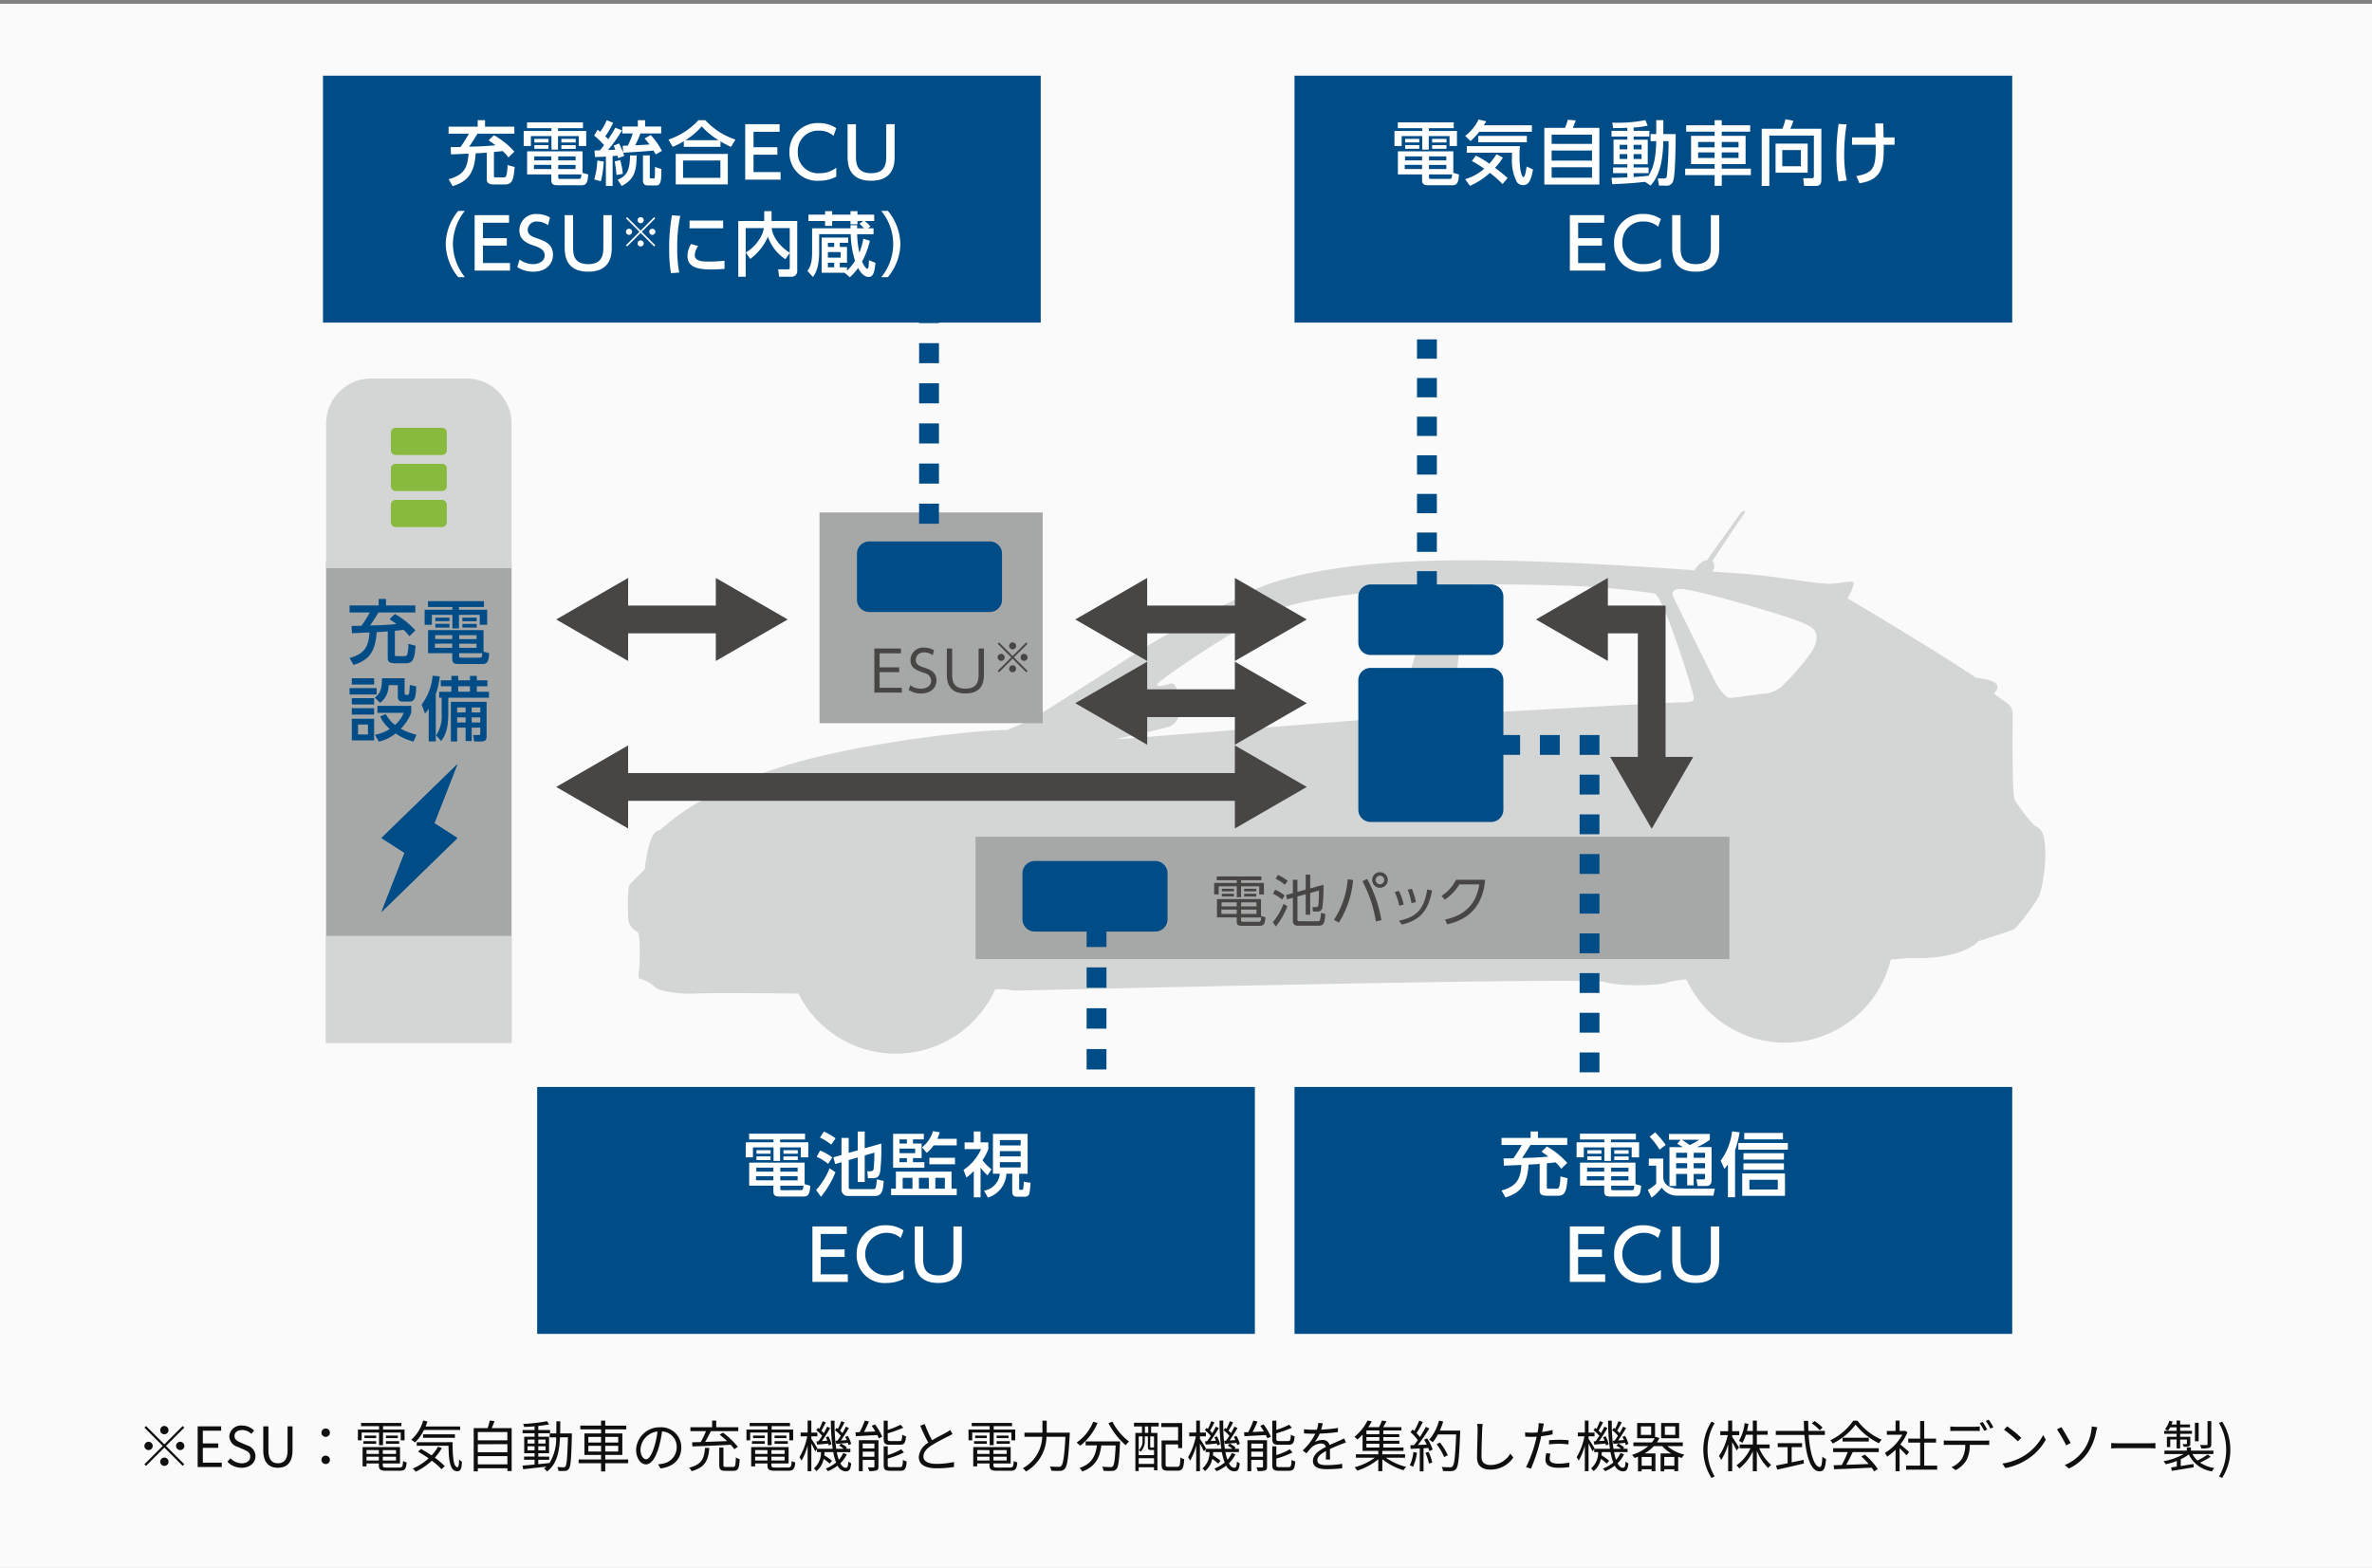 <svg xmlns="http://www.w3.org/2000/svg" width="470" height="310.752" viewBox="0 0 470 310.752">
  <rect x="0" y="0" width="470" height="310.752" fill="#808080" stroke="none"/>
  <g id="グループ_4884" data-name="グループ 4884" transform="translate(-780 -5203.248)">
    <rect id="長方形_4799" data-name="長方形 4799" width="470" height="310" transform="translate(780 5204)" fill="#fafafa"/>
    <path id="パス_5670" data-name="パス 5670" d="M324.4,139.906c-.209-3.523-1.038-3.937-1.866-4.35s-3.523-4.143-4.141-5.18-.42-14.92-.42-16.994-1.237-2.071-3.731-4.143c1.457-1.452.836-2.694-3.523-3.108-8.912-6.013-25.487-15.751-25.487-15.751a9.9,9.9,0,0,0,1.246-2.9c0-.828-1.865-.205-4.351,0s-11.605-1.657-18.86-2.07c-1.063-.061-2.72-.179-4.848-.337a1.473,1.473,0,0,0,.288-.492c.272-.789.079-1.277-.288-1.539,1.4-2.132,5.155-7.818,5.992-8.928,1.246-1.657,0-1.138-.516-.415-.435.61-5.058,7.084-6.5,9.125a2.245,2.245,0,0,0-.958.305,6.2,6.2,0,0,0-1.536,1.691c-13.645-.986-38.888-2.665-57.313-1.691-23.63,1.242-31.294,6.217-31.912,6.631s-12.225,5.593-20.308,10.778-22.174,14.09-22.174,14.09l-4.56,1.862c-3.313-.205-30.875,2.281-47.661,8.292s-20.159,11.366-21.345,11.6c-2.066.415-2.7,7.668-2.7,7.668s-2.275,2.281-2.895,2.9-.417,4.769-.417,6.63a3.191,3.191,0,0,0,1.865,2.9c.62.415.419,5.18.419,6.423s-.628,2.694.2,2.9a6.667,6.667,0,0,1,2.9,1.657c.41.618,4.352,1.452,8.084,1.242,3.7-.205,19.052,0,20.273,0a21.587,21.587,0,0,0,39-.85c1.309-.014,2.13-.006,2.268.021a12.12,12.12,0,0,0,3.313.205c2.283,0,111.7-2.69,115.219-1.657s11.807.624,12.642,0a24.022,24.022,0,0,1,3.506-.532,21.538,21.538,0,0,0,40.51-3.928l3.435-.3c10.979.415,13.882-3.313,13.882-3.313s5.8-1.866,6.835-2.281,4.561-5.387,5.181-6.631,1.454-6.011,1.246-9.534M196.754,111.467c-.158.776-.315,2.486-4.823,2.795s-50.973,4.041-51.445,4.041,9.017-2.019,10.263-2.484a2.978,2.978,0,0,0,2.014-3.108c0-1.709-.148-5.909-1.709-5.442s-2.947.776-2.484,0S166.13,94.525,173.9,92.041s26.114-3.734,27.2-3.734,1.711.311,1.711.934c0,1.818-5.913,21.445-6.06,22.225M252.235,111c-3.112,0-41.338,2.175-43.056,2.328s-1.858.313-1.858-2.328,2.328-21.917,2.328-21.917c.462-.618.158-1.242,2.181-1.395.986-.078,8.214-.13,16.775.153A157.747,157.747,0,0,1,246.951,89.4c1.866.466,7.769,19.737,7.769,20.361s.62,1.242-2.486,1.242m25.949-10.1a45.28,45.28,0,0,1-5.282,6.218,6.129,6.129,0,0,1-4.509,2.175c-2.791.309-6.061.933-6.68.776s-1.709-1.4-2.486-2.8-8.4-16.938-8.4-16.938c-.462-.781-.62-2.175,2.336-1.714s10.255,2.489,14.449,3.732,8.859,2.642,10.412,3.732,1.245,2.952.155,4.816" transform="translate(860.839 5231.459)" fill="#d4d5d5"/>
    <rect id="長方形_4801" data-name="長方形 4801" width="36.739" height="95.185" transform="translate(844.62 5314.704)" fill="#a6a7a7"/>
    <rect id="長方形_4802" data-name="長方形 4802" width="36.739" height="21.224" transform="translate(844.62 5388.728)" fill="#d4d5d5"/>
    <path id="パス_5671" data-name="パス 5671" d="M37.186,91.693H.447V63.053a8.949,8.949,0,0,1,8.948-8.948H28.24a8.947,8.947,0,0,1,8.946,8.948Z" transform="translate(844.173 5224.154)" fill="#d4d5d5"/>
    <path id="パス_5672" data-name="パス 5672" d="M20.782,72.4v3.516a.935.935,0,0,1-.936.936H10.638a.937.937,0,0,1-.937-.936V72.4a.938.938,0,0,1,.937-.937h9.208a.937.937,0,0,1,.936.937" transform="translate(847.749 5230.859)" fill="#89ba40"/>
    <path id="パス_5673" data-name="パス 5673" d="M20.782,67.243V70.76a.935.935,0,0,1-.936.936H10.638A.937.937,0,0,1,9.7,70.76V67.243a.937.937,0,0,1,.937-.936h9.208a.935.935,0,0,1,.936.936" transform="translate(847.749 5228.868)" fill="#89ba40"/>
    <path id="パス_5674" data-name="パス 5674" d="M20.782,62.091v3.516a.937.937,0,0,1-.936.937H10.638a.938.938,0,0,1-.937-.937V62.091a.937.937,0,0,1,.937-.936h9.208a.935.935,0,0,1,.936.936" transform="translate(847.749 5226.878)" fill="#89ba40"/>
    <path id="パス_5675" data-name="パス 5675" d="M23.4,109.24,8.364,123.882l7.453,4.791Z" transform="translate(847.232 5245.458)" fill="#004c87"/>
    <path id="パス_5676" data-name="パス 5676" d="M8.364,135.778,23.4,121.137l-7.455-4.791Z" transform="translate(847.232 5248.203)" fill="#004c87"/>
    <path id="パス_5677" data-name="パス 5677" d="M23.4,109.24,8.364,123.882l7.453,4.791Z" transform="translate(847.232 5245.458)" fill="#004c87"/>
    <path id="パス_5678" data-name="パス 5678" d="M8.364,135.778,23.4,121.137l-7.455-4.791Z" transform="translate(847.232 5248.203)" fill="#004c87"/>
    <path id="パス_5679" data-name="パス 5679" d="M15.645,93.019a7.847,7.847,0,0,0-1.137-1.275c-.471.055-1.288.153-1.732.18v4.809c0,.234.18.234.4.234h1.44c.333,0,.5-.028.638-.456a7.892,7.892,0,0,0,.208-1.983l1.427.374c-.236,2.536-.458,3.463-1.926,3.463H12.874c-.624,0-1.511-.042-1.511-.969V92.049c-1,.083-1.109.1-2.2.139-.236,3.853-1.5,5.571-4.572,6.513L3.8,97.328c3.187-.886,3.742-2.425,3.95-5.071-1.165.055-2.979.139-3.478.153L4.2,90.969c.265.012,1.594-.028,1.953-.028a25.331,25.331,0,0,0,1.664-2.633H3.8v-1.4H9.562V85.62h1.454v1.288h5.808v1.4H9.52c-.5.83-1.33,2.12-1.648,2.577,2.453-.071,2.868-.085,5.224-.277-.374-.277-.693-.513-1.373-.984L12.777,88.6a15.75,15.75,0,0,1,4.047,3.255Z" transform="translate(845.467 5236.331)" fill="#004c87"/>
    <path id="パス_5680" data-name="パス 5680" d="M26.276,87.09H21.331v.553h5.583v2.979H25.446V88.655H21.331v2.687h-1.3V88.655H15.955v1.967H14.528V87.643h5.5V87.09H15.192V85.939H26.276Zm1.04,9.172c-.082,1.068-.166,2.134-1.2,2.134h-4.78c-.679,0-1.331-.042-1.331-.941V96.248H15.206V91.676H26.194v4.267ZM20,94.364H16.563v.817H20Zm0-1.691H16.62v.789H20Zm-.553-2.758h-2.8v-.707h2.8Zm0,1.262h-2.8v-.735h2.8Zm5.363,1.5H21.373v.789h3.437Zm0,1.691H21.373v.817h3.437Zm.609,2.77c.4,0,.485-.055.541-.886H21.371v.5c0,.317.015.387.334.387Zm-.582-7.219H22v-.707h2.841Zm0,1.262H22v-.735h2.841Z" transform="translate(849.613 5236.454)" fill="#004c87"/>
    <path id="パス_5681" data-name="パス 5681" d="M9.16,100.174H3.8v-1.26H9.16Zm-.5-1.967H4.242V96.96h4.42Zm0,3.947H4.242v-1.246h4.42Zm0,2.01H4.242V102.9h4.42Zm0,5.113H4.242v-4.283h4.42Zm-1.22-3.144H5.475V108.1H7.442ZM14.7,96.959V99.9c0,.154,0,.347.319.347H15.3c.25,0,.291-.234.305-.333a15.319,15.319,0,0,0,.125-1.621L17,98.566c-.055,2.453-.4,3.021-1.374,3.021H14.314a.843.843,0,0,1-.955-.886V98.316h-1.83a4.3,4.3,0,0,1-1.676,3.52l-1.066-1.054c1.2-.763,1.44-2.12,1.44-3.824Zm1.759,12.554a11.4,11.4,0,0,1-3.548-1.607A7.817,7.817,0,0,1,9.6,109.513l-.776-1.345a8.421,8.421,0,0,0,2.938-1.149,7.381,7.381,0,0,1-1.912-2.5l1.137-.456a6.537,6.537,0,0,0,1.815,2.161,6.617,6.617,0,0,0,1.732-2.41H9.313v-1.386h6.706v1.386a9.572,9.572,0,0,1-2.078,3.158,13.3,13.3,0,0,0,3.118,1.191Z" transform="translate(845.467 5240.712)" fill="#004c87"/>
    <path id="パス_5682" data-name="パス 5682" d="M15.5,103.136a8.664,8.664,0,0,1-.733.955L14.1,102.3a10.918,10.918,0,0,0,2.174-5.7l1.414.125a14.958,14.958,0,0,1-.789,3.52v9.366H15.5Zm4.489-6.512h1.359v.886h2.328v-.886h1.359v.886h2.092v1.177H25.031v1.081h2.41v1.178H19.377v3.158c0,3.437-.8,4.572-1.414,5.432l-1-1.122a6.643,6.643,0,0,0,1.1-4.144v-3.325h-.5V99.769h2.425V98.687H17.894V97.51h2.092Zm6.983,5.141v6.885c0,.929-.65.97-1.108.97H24.5l-.2-1.262h.972c.347,0,.442-.082.442-.415v-1.068H24.018v2.66h-1.2v-2.66H21.137v2.744H19.89v-7.855Zm-5.833,2.1h1.676v-.984H21.137Zm0,2h1.676v-1.011H21.137Zm.208-6.1h2.329V98.687H21.345Zm2.673,4.1h1.7v-.984h-1.7Zm0,2h1.7v-1.011h-1.7Z" transform="translate(849.447 5240.577)" fill="#004c87"/>
    <rect id="長方形_4803" data-name="長方形 4803" width="22.189" height="5.501" transform="translate(902.052 5323.268)" fill="#474645"/>
    <path id="パス_5683" data-name="パス 5683" d="M47.582,99.079,33.33,90.849l14.252-8.231Z" transform="translate(856.878 5235.171)" fill="#474645"/>
    <path id="パス_5684" data-name="パス 5684" d="M56.141,99.079l14.252-8.23L56.141,82.618Z" transform="translate(865.692 5235.171)" fill="#474645"/>
    <rect id="長方形_4804" data-name="長方形 4804" width="22.189" height="5.501" transform="translate(1004.901 5323.268)" fill="#474645"/>
    <path id="パス_5685" data-name="パス 5685" d="M121.767,99.079l-14.252-8.23,14.252-8.231Z" transform="translate(885.542 5235.171)" fill="#474645"/>
    <path id="パス_5686" data-name="パス 5686" d="M130.325,99.079l14.253-8.23-14.253-8.231Z" transform="translate(894.356 5235.171)" fill="#474645"/>
    <rect id="長方形_4805" data-name="長方形 4805" width="22.189" height="5.503" transform="translate(1004.901 5339.864)" fill="#474645"/>
    <path id="パス_5687" data-name="パス 5687" d="M121.767,111.05l-14.252-8.23,14.252-8.23Z" transform="translate(885.542 5239.797)" fill="#474645"/>
    <path id="パス_5688" data-name="パス 5688" d="M130.325,111.05l14.253-8.23-14.253-8.23Z" transform="translate(894.356 5239.797)" fill="#474645"/>
    <rect id="長方形_4806" data-name="長方形 4806" width="125.038" height="5.501" transform="translate(902.052 5356.462)" fill="#474645"/>
    <path id="パス_5689" data-name="パス 5689" d="M47.582,123.022l-14.252-8.23,14.252-8.231Z" transform="translate(856.878 5244.422)" fill="#474645"/>
    <path id="パス_5690" data-name="パス 5690" d="M130.325,123.022l14.253-8.23-14.253-8.231Z" transform="translate(894.356 5244.422)" fill="#474645"/>
    <rect id="長方形_4807" data-name="長方形 4807" width="44.216" height="41.765" transform="translate(942.388 5304.811)" fill="#a6a7a7"/>
    <path id="パス_5691" data-name="パス 5691" d="M181.9,92.072h8.343v26.9h5.5V86.57H181.9Z" transform="translate(914.285 5236.698)" fill="#474645"/>
    <path id="パス_5692" data-name="パス 5692" d="M187.61,99.079l-14.252-8.23,14.252-8.231Z" transform="translate(910.984 5235.171)" fill="#474645"/>
    <path id="パス_5693" data-name="パス 5693" d="M183.967,108.2l8.23,14.252,8.23-14.252Z" transform="translate(915.083 5245.057)" fill="#474645"/>
    <path id="パス_5694" data-name="パス 5694" d="M83.713,96.445V97.4H79.844v3.093h4.4v.952H78.8V92.71h5.278v.952H79.844v2.782Z" transform="translate(874.448 5239.07)" fill="#474645"/>
    <path id="パス_5695" data-name="パス 5695" d="M88.459,94.089a2.72,2.72,0,0,0-1.651-.555,1.516,1.516,0,0,0-1.7,1.474c0,.932.731,1.22,1.63,1.519,1.152.376,2.471.853,2.471,2.559,0,1.42-1.086,2.584-3.058,2.584a4.3,4.3,0,0,1-2.44-.7l.312-.943a3.427,3.427,0,0,0,2.084.688c1.008,0,2.05-.477,2.05-1.564a1.625,1.625,0,0,0-1.275-1.517c-1.74-.611-2.816-.977-2.816-2.584a2.489,2.489,0,0,1,2.7-2.472,3.89,3.89,0,0,1,1.951.521Z" transform="translate(876.346 5239.021)" fill="#474645"/>
    <path id="パス_5696" data-name="パス 5696" d="M96.51,92.71v5.132c0,.954,0,3.781-3.668,3.781s-3.681-2.817-3.681-3.781V92.71h1.054v5.066c0,1.2.122,2.893,2.616,2.893s2.626-1.686,2.626-2.893V92.71Z" transform="translate(878.451 5239.07)" fill="#474645"/>
    <path id="パス_5697" data-name="パス 5697" d="M96.694,97.757l-.268-.268,2.7-2.692-2.7-2.694.268-.266,2.694,2.7,2.694-2.7.266.266-2.7,2.694,2.7,2.692-.266.268-2.694-2.7Zm1.122-2.96a.695.695,0,1,1-.69-.69.692.692,0,0,1,.69.69m2.261-2.263a.69.69,0,1,1-.689-.7.693.693,0,0,1,.689.7m0,4.524a.69.69,0,1,1-.689-.69.688.688,0,0,1,.689.69m2.271-2.261a.695.695,0,1,1-.7-.69.7.7,0,0,1,.7.69" transform="translate(881.258 5238.733)" fill="#474645"/>
    <rect id="長方形_4808" data-name="長方形 4808" width="149.374" height="24.245" transform="translate(973.3 5369.084)" fill="#a6a7a7"/>
    <path id="パス_5698" data-name="パス 5698" d="M136.727,126.035H132.7v.542h4.522v2.285h-.93v-1.618H132.7v2.171h-.854v-2.171h-3.58v1.618h-.9v-2.285h4.477v-.542h-3.968v-.743h8.847Zm-4.014,7.9c0,.254.011.344.355.344h3c.466,0,.577-.067.62-1.153l.844.266c-.1,1.12-.2,1.684-1.153,1.684h-3.548c-.564,0-1-.1-1-.786v-.876h-3.912V129.77h8.725v3.648h-3.936Zm-.876-2.084H128.8v.864h3.036Zm0-1.42h-3v.8h3Zm-.553-2.184h-2.4v-.521h2.4Zm0,1.02h-2.4v-.543h2.4Zm4.466,1.163h-3.036v.8h3.036Zm0,1.42h-3.036v.864h3.036Zm-.032-3.6H133.3v-.521h2.416Zm0,1.02H133.3v-.543h2.416Z" transform="translate(893.215 5251.66)" fill="#474645"/>
    <path id="パス_5699" data-name="パス 5699" d="M135.748,134.469a12.689,12.689,0,0,0,2.117-3.659l.776.5a15.168,15.168,0,0,1-2.285,3.99Zm1.829-4.489a6.648,6.648,0,0,0-1.808-1.163l.456-.789a7.179,7.179,0,0,1,1.873,1.144Zm.555-2.927a6.91,6.91,0,0,0-1.851-1.209l.487-.742a7.75,7.75,0,0,1,1.93,1.165Zm4.134.943v-2.96h.887v2.727l2.638-.732a31.958,31.958,0,0,1-.222,4.522.906.906,0,0,1-1.009.787h-.853l-.111-.875h.675a.438.438,0,0,0,.5-.378c.1-.409.122-2.371.132-2.9l-1.751.487v4.313h-.887v-4.069l-1.64.444v4.535c0,.232.067.376.455.376h3.557c.367,0,.423-.177.466-.3a5.964,5.964,0,0,0,.177-1.375l.865.222c-.09,2.095-.521,2.328-1.287,2.328h-4.134a.884.884,0,0,1-1-.976v-4.556l-1.152.311-.211-.854,1.363-.376v-2.649h.9v2.4Z" transform="translate(896.452 5251.561)" fill="#474645"/>
    <path id="パス_5700" data-name="パス 5700" d="M148.275,126.237a18.423,18.423,0,0,1-2.816,8.413l-.976-.521a17.169,17.169,0,0,0,2.74-8.047Zm4.522,8.214a25.392,25.392,0,0,0-2.66-7.981l.93-.445a26.04,26.04,0,0,1,2.827,8.159Zm2.351-8.225a1.542,1.542,0,1,1-1.543-1.542,1.539,1.539,0,0,1,1.543,1.542m-2.4,0a.853.853,0,1,0,.853-.854.861.861,0,0,0-.853.854" transform="translate(899.827 5251.425)" fill="#474645"/>
    <path id="パス_5701" data-name="パス 5701" d="M154.058,130.407a9.7,9.7,0,0,0-.887-2.7l.832-.233a11.4,11.4,0,0,1,.943,2.716Zm-.067,2.982c3.437-.71,4.988-2.217,5.62-6.2l.964.2c-.732,3.792-2.152,5.842-5.964,6.752Zm2.494-3.492a12.042,12.042,0,0,0-.732-2.649l.819-.189a15.1,15.1,0,0,1,.8,2.629Z" transform="translate(903.184 5252.342)" fill="#474645"/>
    <path id="パス_5702" data-name="パス 5702" d="M160.565,133.656c2.228-.488,6.031-1.773,6.774-6.972H163.4a9.593,9.593,0,0,1-2.9,3.026l-.631-.754a8.294,8.294,0,0,0,2.87-3.191H168.5c-.489,5.619-3.627,7.958-7.516,8.834Z" transform="translate(905.771 5251.842)" fill="#474645"/>
    <path id="パス_5703" data-name="パス 5703" d="M105.061,79.834v9.12a2.428,2.428,0,0,1-2.429,2.429H78.747a2.429,2.429,0,0,1-2.43-2.429v-9.12a2.429,2.429,0,0,1,2.43-2.429h23.885a2.428,2.428,0,0,1,2.429,2.429" transform="translate(873.488 5233.157)" fill="#004c87"/>
    <path id="パス_5704" data-name="パス 5704" d="M176.713,85.978V95.1a2.428,2.428,0,0,1-2.429,2.429H150.4a2.429,2.429,0,0,1-2.43-2.429v-9.12a2.43,2.43,0,0,1,2.43-2.429h23.885a2.429,2.429,0,0,1,2.429,2.429" transform="translate(901.174 5235.531)" fill="#004c87"/>
    <path id="パス_5705" data-name="パス 5705" d="M176.713,97.913v25.668a2.429,2.429,0,0,1-2.429,2.429H150.4a2.43,2.43,0,0,1-2.43-2.429V97.913a2.43,2.43,0,0,1,2.43-2.429h23.885a2.429,2.429,0,0,1,2.429,2.429" transform="translate(901.174 5240.142)" fill="#004c87"/>
    <path id="パス_5706" data-name="パス 5706" d="M128.713,125.515v9.12a2.429,2.429,0,0,1-2.429,2.429H102.4a2.43,2.43,0,0,1-2.43-2.429v-9.12a2.431,2.431,0,0,1,2.43-2.43h23.885a2.429,2.429,0,0,1,2.429,2.43" transform="translate(882.627 5250.807)" fill="#004c87"/>
    <rect id="長方形_4809" data-name="長方形 4809" width="3.93" height="1.963" transform="translate(962.115 5249.405)" fill="#004c87"/>
    <path id="パス_5707" data-name="パス 5707" d="M85.2,89.281h3.93V85.3H85.2Zm0-7.955h3.93V77.349H85.2Zm0-7.954h3.93V69.394H85.2Zm0-7.954h3.93V61.441H85.2Zm0-7.955h3.93V53.487H85.2Zm0-7.954h3.93V45.532H85.2Zm0-7.954h3.93V37.578H85.2Z" transform="translate(876.919 5217.768)" fill="#004c87"/>
    <rect id="長方形_4810" data-name="長方形 4810" width="3.93" height="1.965" transform="translate(962.115 5311.026)" fill="#004c87"/>
    <rect id="長方形_4811" data-name="長方形 4811" width="142.209" height="48.935" transform="translate(844 5218.248)" fill="#004c87"/>
    <path id="パス_5708" data-name="パス 5708" d="M29.8,13.755a7.823,7.823,0,0,0-1.135-1.275c-.471.055-1.289.153-1.732.18v4.809c0,.236.18.236.4.236h1.442c.331,0,.5-.029.638-.458a7.854,7.854,0,0,0,.207-1.983l1.427.374c-.236,2.536-.456,3.463-1.924,3.463H27.027c-.622,0-1.51-.042-1.51-.969V12.785c-1,.083-1.109.1-2.2.139-.236,3.853-1.5,5.571-4.572,6.513l-.789-1.373c3.187-.886,3.74-2.425,3.95-5.071-1.165.055-2.981.139-3.478.153l-.069-1.44c.263.012,1.594-.028,1.953-.028a25.569,25.569,0,0,0,1.664-2.633H17.952v-1.4h5.763V6.356h1.456V7.644h5.806v1.4h-7.3c-.5.83-1.331,2.12-1.648,2.577,2.451-.071,2.867-.085,5.223-.277-.373-.277-.693-.513-1.371-.984l1.054-1.025a15.719,15.719,0,0,1,4.045,3.255Z" transform="translate(850.937 5220.704)" fill="#fff"/>
    <path id="パス_5709" data-name="パス 5709" d="M40.433,7.825H35.485V8.38h5.586v2.979H39.6V9.392H35.485v2.687h-1.3V9.392H30.109v1.967H28.682V8.38h5.5V7.825H29.347V6.676H40.433ZM41.471,17c-.083,1.068-.165,2.134-1.2,2.134H35.485c-.678,0-1.33-.042-1.33-.943V16.984H29.361V12.411H40.35V16.68Zm-7.316-1.9H30.719v.817h3.437Zm0-1.691h-3.38V14.2h3.38ZM33.6,10.652H30.8V9.945h2.8Zm0,1.262H30.8v-.735h2.8Zm5.363,1.5H35.527V14.2h3.437Zm0,1.691H35.527v.817h3.437Zm.61,2.77c.4,0,.485-.055.541-.887H35.528v.5c0,.317.012.387.333.387Zm-.581-7.219H36.15V9.945h2.842Zm0,1.262H36.15v-.735h2.842Z" transform="translate(855.083 5220.828)" fill="#fff"/>
    <path id="パス_5710" data-name="パス 5710" d="M38.837,12.366c.22,0,.76-.014,1.08-.04.18-.223.387-.471.8-1.04A17.936,17.936,0,0,0,38.752,9.4l.693-1.149c.25.194.331.262.512.416a11.389,11.389,0,0,0,1.289-2.3l1.262.5a14.852,14.852,0,0,1-1.553,2.688c.308.277.444.416.6.568.761-1.137,1.137-1.787,1.4-2.272l1.3.527a25.944,25.944,0,0,1-2.759,3.893c.847-.028,1.234-.055,1.443-.083-.085-.236-.194-.5-.32-.789l1.069-.43A18.581,18.581,0,0,1,44.5,12.8l-.082-1.373c.193,0,.914-.026,1-.026A14.733,14.733,0,0,0,46.4,8.985H44.323V7.613h3.09V6.367h1.44V7.613h3.187V8.985H47.924a18.09,18.09,0,0,1-1.038,2.343c.887-.029,2.064-.1,2.841-.154-.431-.567-.721-.9-.97-1.191L49.962,9.3a14.512,14.512,0,0,1,2.217,3.146l-1.234.707a8.422,8.422,0,0,0-.43-.775c-1.122.123-4.434.345-6.014.428.071.166.111.291.223.622l-1.206.458c-.042-.153-.1-.333-.153-.5-.222.028-.442.055-.955.1V19.4H41.08V13.572c-.747.055-1.373.069-2.175.082Zm1.813,2.189a19.963,19.963,0,0,1-.567,3.922L38.766,18.1a14.393,14.393,0,0,0,.61-3.742Zm3.27-.291A14.868,14.868,0,0,1,44.433,17l-1.262.22a20.719,20.719,0,0,0-.347-2.688Zm3.27-.914c-.1,2.631-.166,4.6-2.981,6.054l-.789-1.246c2.107-.832,2.383-2.383,2.454-4.822Zm2.591-.014v4.309c0,.166.069.263.25.263h.513c.18,0,.207-.125.236-.347.012-.125.04-1.594.026-1.941l1.275.431c-.015,2.009-.028,3.241-1,3.241H49.366c-.236,0-.941,0-.941-1V13.336Z" transform="translate(858.974 5220.708)" fill="#fff"/>
    <path id="パス_5711" data-name="パス 5711" d="M61.775,11.659a18.788,18.788,0,0,1-2.093-1.108v1.094H52.419V10.523a14.9,14.9,0,0,1-2.2,1.122l-.846-1.44a14.137,14.137,0,0,0,5.943-3.838h1.359A14.3,14.3,0,0,0,62.633,10.2Zm-.638,7.427H50.814V13.045H61.137Zm-1.47-4.739h-7.4v3.437h7.4Zm-.347-4.018a14.567,14.567,0,0,1-3.354-2.744,13.666,13.666,0,0,1-3.228,2.744Z" transform="translate(863.077 5220.708)" fill="#fff"/>
    <path id="パス_5712" data-name="パス 5712" d="M66.717,11.494v1.482H61.992v3.452h5.363v1.5H60.342V6.936h6.817v1.5H61.992v3.063Z" transform="translate(867.315 5220.928)" fill="#fff"/>
    <path id="パス_5713" data-name="パス 5713" d="M75.943,17.4a7.211,7.211,0,0,1-3.4.8,5.472,5.472,0,0,1-5.876-5.7A5.573,5.573,0,0,1,72.52,6.775a6.017,6.017,0,0,1,3.423,1.011L75.4,9.3a4.286,4.286,0,0,0-2.9-1.025A4.014,4.014,0,0,0,68.322,12.5a4.018,4.018,0,0,0,4.323,4.212,5.3,5.3,0,0,0,3.3-1.094Z" transform="translate(869.761 5220.866)" fill="#fff"/>
    <path id="パス_5714" data-name="パス 5714" d="M84.3,6.936v6.43c0,1.149-.015,4.78-4.655,4.78-4.421,0-4.671-3.229-4.671-4.78V6.936h1.664v6.332c0,1.192,0,3.381,3.007,3.381,2.978,0,2.992-2.217,2.992-3.381V6.936Z" transform="translate(872.968 5220.928)" fill="#fff"/>
    <path id="パス_5715" data-name="パス 5715" d="M20.019,32.462a10.6,10.6,0,0,1-2.48-6.567,10.6,10.6,0,0,1,2.48-6.569h1.316a10.659,10.659,0,0,0-2.369,6.569,10.751,10.751,0,0,0,2.369,6.567Z" transform="translate(850.777 5225.715)" fill="#fff"/>
    <path id="パス_5716" data-name="パス 5716" d="M28.047,24.494v1.482H23.322v3.452h5.363v1.5H21.672V19.936h6.817v1.5H23.322v3.063Z" transform="translate(852.374 5225.951)" fill="#fff"/>
    <path id="パス_5717" data-name="パス 5717" d="M33.859,21.993a3.587,3.587,0,0,0-2.12-.721,1.7,1.7,0,0,0-1.9,1.621c0,.972.693,1.3,1.844,1.705,1.551.541,3.158,1.094,3.158,3.269,0,1.927-1.525,3.34-3.865,3.34a5.69,5.69,0,0,1-3.215-.927l.47-1.483a4.524,4.524,0,0,0,2.634.914c1.2,0,2.328-.581,2.328-1.718,0-1.066-.846-1.538-2.135-1.953-1.843-.6-2.868-1.385-2.868-3.061a3.238,3.238,0,0,1,3.494-3.2,4.953,4.953,0,0,1,2.562.693Z" transform="translate(854.728 5225.889)" fill="#fff"/>
    <path id="パス_5718" data-name="パス 5718" d="M43.867,19.936v6.43c0,1.149-.014,4.78-4.655,4.78-4.42,0-4.671-3.229-4.671-4.78v-6.43h1.665v6.332c0,1.192,0,3.381,3.006,3.381,2.979,0,2.993-2.217,2.993-3.381V19.936Z" transform="translate(857.346 5225.951)" fill="#fff"/>
    <path id="パス_5719" data-name="パス 5719" d="M43.541,20.226l2.667,2.667,2.667-2.667.234.234-2.667,2.666,2.667,2.667-.234.234-2.667-2.667-2.676,2.676L43.3,25.8l2.676-2.676-2.667-2.666Zm.365,3.508a.607.607,0,1,1,.606-.607.611.611,0,0,1-.606.607m1.7-2.91a.607.607,0,1,1,.607.606.611.611,0,0,1-.607-.606m1.213,4.607a.607.607,0,1,1-.606-.607.61.61,0,0,1,.606.607m1.7-2.91a.607.607,0,1,1-.606.606.61.61,0,0,1,.606-.606" transform="translate(860.73 5226.06)" fill="#fff"/>
    <path id="パス_5720" data-name="パス 5720" d="M51.672,20.081a28.361,28.361,0,0,0-.6,6.319,24.186,24.186,0,0,0,.4,4.905l-1.648.123a27.9,27.9,0,0,1-.347-4.78,35.005,35.005,0,0,1,.553-6.692Zm3.548,5.973a3.307,3.307,0,0,0-.679,1.787c0,1.163,1.373,1.288,2.7,1.288a29.17,29.17,0,0,0,3.2-.166v1.607c-.747.055-1.579.125-2.562.125-2.272,0-4.782-.222-4.782-2.674a4.577,4.577,0,0,1,.721-2.369Zm4.947-3.521H53.515V21.007h6.652Z" transform="translate(863.12 5225.959)" fill="#fff"/>
    <path id="パス_5721" data-name="パス 5721" d="M60.835,27.554a7.7,7.7,0,0,0,2.605-2.48,6.347,6.347,0,0,0,1-2.354H60.821v9.644H59.353V21.319h5.141V19.366h1.454v1.953h5.085v9.81a1.123,1.123,0,0,1-1.275,1.234H67.444l-.193-1.47h1.94c.166,0,.36,0,.36-.29V27.652l-.86,1.233a8.6,8.6,0,0,1-3.463-4.461,10.664,10.664,0,0,1-3.506,4.406Zm8.716-4.834H65.976c.125,1.316,1.1,3.3,3.575,4.89Z" transform="translate(866.934 5225.731)" fill="#fff"/>
    <path id="パス_5722" data-name="パス 5722" d="M79.084,22.151c0,.222-.012.5-.012.609h1.357a11.655,11.655,0,0,0-.887-.914l.763-.527H79.155v.638H77.769v-.638h-3.63v.97h-1.4v-.97h-3.3V20.058h3.3v-.692h1.4v.692h3.63v-.692h1.386v.692h3.312v1.262H80.6A8.228,8.228,0,0,1,81.718,22.4l-.5.359h1.123v1.178H79.084a21.408,21.408,0,0,0,.431,3.659,13.148,13.148,0,0,0,.8-2.771l1.3.416a17.282,17.282,0,0,1-1.551,4.115c.222.512.681,1.414,1.04,1.414.125,0,.208-.111.25-.527.055-.527.069-.943.069-1.165l1.288.527c-.193,2-.47,2.8-1.343,2.8-1.123,0-1.843-1.317-2.092-1.775a11.529,11.529,0,0,1-1.636,1.843l-1.04-.9H72.061V24.6h5.25V25.63H75.649v.83h1.427v3.132H75.649v.9h1.427v.678A10.194,10.194,0,0,0,78.67,29.2a18.683,18.683,0,0,1-.86-5.266H71.562V27.6c0,1.593-.279,3.7-1.248,4.808L69.234,31.2c.582-.8.928-1.579.928-3.824V22.76h7.621c-.014-.179-.014-.458-.014-.609ZM73.293,26.46h1.248v-.832H73.293Zm0,2.121h2.522v-1.1H73.293Zm0,1.912h1.248v-.9H73.293Z" transform="translate(870.751 5225.731)" fill="#fff"/>
    <path id="パス_5723" data-name="パス 5723" d="M79.784,32.462a10.288,10.288,0,0,0,0-13.136H81.1a10.627,10.627,0,0,1,2.48,6.569,10.626,10.626,0,0,1-2.48,6.567Z" transform="translate(874.828 5225.715)" fill="#fff"/>
    <rect id="長方形_4812" data-name="長方形 4812" width="3.93" height="1.963" transform="translate(1060.774 5249.405)" fill="#004c87"/>
    <path id="パス_5724" data-name="パス 5724" d="M156.359,102.55h3.93V98.72h-3.93Zm0-7.657h3.93V91.065h-3.93Zm0-7.656h3.93V83.408h-3.93Zm0-7.657h3.93V75.752h-3.93Zm0-7.656h3.93V68.1h-3.93Zm0-7.657h3.93V60.439h-3.93Zm0-7.656h3.93V52.784h-3.93Zm0-7.657h3.93V45.127h-3.93Zm0-7.656h3.93V37.471h-3.93Z" transform="translate(904.416 5217.727)" fill="#004c87"/>
    <rect id="長方形_4813" data-name="長方形 4813" width="3.93" height="1.965" transform="translate(1060.774 5324.104)" fill="#004c87"/>
    <rect id="長方形_4814" data-name="長方形 4814" width="1.965" height="3.929" transform="translate(1063.516 5348.924)" fill="#004c87"/>
    <path id="パス_5725" data-name="パス 5725" d="M178.308,109.005h3.929v-3.929h-3.929Zm-7.861,0h3.93v-3.929h-3.93Zm-7.859,0h3.93v-3.929h-3.93Z" transform="translate(906.822 5243.848)" fill="#004c87"/>
    <path id="パス_5726" data-name="パス 5726" d="M179.6,109.005h1.964v-1.965H179.6v1.966h3.929v-3.93H179.6v3.93" transform="translate(913.394 5243.849)" fill="#004c87"/>
    <path id="パス_5727" data-name="パス 5727" d="M179.6,185.461h3.929v-3.933H179.6Zm0-7.865h3.929v-3.932H179.6Zm0-7.865h3.929V165.8H179.6Zm0-7.864h3.929v-3.933H179.6Zm0-7.865h3.929v-3.932H179.6Zm0-7.865h3.929v-3.932H179.6Zm0-7.865h3.929v-3.932H179.6Zm0-7.864h3.929v-3.933H179.6Zm0-7.865h3.929v-3.932H179.6Zm0-7.865h3.929v-3.932H179.6Z" transform="translate(913.394 5246.04)" fill="#004c87"/>
    <rect id="長方形_4815" data-name="長方形 4815" width="3.929" height="1.965" transform="translate(1092.99 5435.432)" fill="#004c87"/>
    <rect id="長方形_4816" data-name="長方形 4816" width="3.929" height="1.965" transform="translate(995.309 5380.882)" fill="#004c87"/>
    <path id="パス_5728" data-name="パス 5728" d="M109.139,176.957h3.929v-4.044h-3.929Zm0-8.09h3.929v-4.045h-3.929Zm0-8.09h3.929v-4.046h-3.929Zm0-8.09h3.929v-4.044h-3.929Zm0-8.091h3.929v-4.046h-3.929Zm0-8.09h3.929v-4.046h-3.929Z" transform="translate(886.17 5254.43)" fill="#004c87"/>
    <rect id="長方形_4817" data-name="長方形 4817" width="3.929" height="1.965" transform="translate(995.309 5435.432)" fill="#004c87"/>
    <rect id="長方形_4818" data-name="長方形 4818" width="142.208" height="48.935" transform="translate(1036.504 5218.248)" fill="#004c87"/>
    <path id="パス_5729" data-name="パス 5729" d="M164.885,7.827h-4.948V8.38h5.586v2.979h-1.47V9.392h-4.116v2.687h-1.3V9.392h-4.073v1.967h-1.428V8.38h5.5V7.827H153.8V6.676h11.086ZM165.923,17c-.083,1.068-.165,2.134-1.2,2.134h-4.782c-.678,0-1.33-.042-1.33-.943V16.984h-4.794V12.411H164.8V16.68Zm-7.316-1.9h-3.437v.817h3.437Zm0-1.691h-3.38V14.2h3.38Zm-.555-2.758h-2.8V9.945h2.8Zm0,1.262h-2.8v-.735h2.8Zm5.363,1.5h-3.437V14.2h3.437Zm0,1.691h-3.437v.817h3.437Zm.61,2.77c.4,0,.485-.055.541-.887H159.98v.5c0,.317.012.387.333.387Zm-.581-7.219H160.6V9.945h2.842Zm0,1.262H160.6v-.735h2.842Z" transform="translate(903.169 5220.828)" fill="#fff"/>
    <path id="パス_5730" data-name="パス 5730" d="M166.029,8.7a14.839,14.839,0,0,1-1.732,1.843l-1.052-1.04a8.861,8.861,0,0,0,2.66-3.241l1.51.36c-.263.43-.319.555-.485.79h9.534V8.7Zm4.614,10.365a21.482,21.482,0,0,0-2.507-2.231,14.024,14.024,0,0,1-3.95,2.577l-.941-1.316a10.146,10.146,0,0,0,3.768-2.08,21.086,21.086,0,0,0-2.452-1.524l.818-1.066a19.091,19.091,0,0,1,2.647,1.593,14.123,14.123,0,0,0,1.427-1.872l1.26.665a11.76,11.76,0,0,1-1.565,2.023c1.274.957,2.066,1.636,2.508,2.024Zm-7.08-7.524h10.532a18.812,18.812,0,0,0-.085,1.953c0,2.439.36,4.17.776,4.17.3,0,.471-1.025.638-2.092l1.26.6c-.512,2.841-1.2,3.09-1.967,3.09a1.441,1.441,0,0,1-1.22-.6,9.165,9.165,0,0,1-1-4.517c0-.61.014-1.011.028-1.3h-8.966Zm11.9-.775h-9.644V9.509h9.644Z" transform="translate(907.076 5220.669)" fill="#fff"/>
    <path id="パス_5731" data-name="パス 5731" d="M178.655,7.9a11.186,11.186,0,0,0,.542-1.593l1.578.111a12,12,0,0,1-.581,1.482h5.266V19.137H174.554V7.9Zm5.35,1.345h-8v1.829h8Zm0,3.144h-8V14.4h8Zm0,3.327h-8v2.063h8Z" transform="translate(911.446 5220.685)" fill="#fff"/>
    <path id="パス_5732" data-name="パス 5732" d="M190.806,18.577c-2.522.305-4.782.4-6.513.471l-.137-1.274c.8,0,1.676,0,3.132-.085v-.83h-2.814V15.736h2.814V15.1h-2.73V10.223h2.73V9.6h-3.132V8.476h3.132v-.6c-1.317.055-2.135.055-2.814.055l-.166-1.08a28.089,28.089,0,0,0,6.555-.5l.458,1.081a12.681,12.681,0,0,1-2.785.373v.665h3.118V9.6h-3.118v.625h2.8V15.1h-2.8v.638H191.5v1.123h-2.965v.761c1.4-.082,2.189-.166,2.952-.248.609-1,1.454-2.523,1.538-6.86H191.9v-1.4h1.122V6.356h1.4V9.114h2.454c-.014,1.648-.055,8.065-.485,9.243a1.3,1.3,0,0,1-1.511.969h-1.316l-.236-1.414h1.135c.513,0,.6-.248.638-.359a66.373,66.373,0,0,0,.36-7.04h-1.04c-.11,5.473-1.371,7.482-2.52,8.813Zm-5.03-6.429h1.511v-.9h-1.511Zm0,1.9h1.511V13.09h-1.511Zm2.758-1.9h1.581v-.9h-1.581Zm0,1.9h1.581V13.09h-1.581Z" transform="translate(915.156 5220.704)" fill="#fff"/>
    <path id="パス_5733" data-name="パス 5733" d="M207.57,8.638h-5.638v.818h4.725v5.612h-4.725v.9H207.7v1.275h-5.765v2.12h-1.414v-2.12h-5.833V15.968h5.833v-.9h-4.669V9.456h4.669V8.638h-5.638V7.364h5.638v-1h1.414v1h5.638Zm-10.322,3.1h3.269V10.675h-3.269Zm0,2.106h3.269V12.741h-3.269Zm4.683-2.106h3.325V10.675h-3.325Zm0,2.106h3.325V12.741h-3.325Z" transform="translate(919.224 5220.708)" fill="#fff"/>
    <path id="パス_5734" data-name="パス 5734" d="M215.962,9.467h-8.828v9.978h-1.51V8.11h4.088a8.912,8.912,0,0,0,.609-1.883l1.567.29a8.536,8.536,0,0,1-.6,1.593h6.153V18.2c0,1.012-.388,1.248-1.22,1.248h-2.189l-.194-1.539h1.787c.305,0,.334-.248.334-.458Zm-1.234,7.359h-6.361V11.061h6.361ZM209.7,15.55h3.685V12.337H209.7Z" transform="translate(923.451 5220.654)" fill="#fff"/>
    <path id="パス_5735" data-name="パス 5735" d="M218.314,7.02a36.575,36.575,0,0,0-.471,5.9,22.574,22.574,0,0,0,.513,5.2l-1.622.207a26.284,26.284,0,0,1-.43-5.21,43.1,43.1,0,0,1,.43-6.194Zm1.08,4.032V9.6h4.669c-.014-.442-.055-2.369-.069-2.77h1.594c.014.789.042,1.967.055,2.77h2.175v1.456h-2.148c.014,3.77.028,6.928-4.808,7.621l-.624-1.427c3.574-.6,3.879-1.83,3.853-6.194Z" transform="translate(927.578 5220.886)" fill="#fff"/>
    <path id="パス_5736" data-name="パス 5736" d="M184.57,24.495v1.482h-4.725v3.452h5.363v1.5H178.2V19.936h6.817v1.5h-5.167v3.063Z" transform="translate(912.853 5225.951)" fill="#fff"/>
    <path id="パス_5737" data-name="パス 5737" d="M193.8,30.4a7.211,7.211,0,0,1-3.4.8,5.472,5.472,0,0,1-5.876-5.7,5.573,5.573,0,0,1,5.848-5.737,6.007,6.007,0,0,1,3.423,1.012l-.541,1.51a4.286,4.286,0,0,0-2.9-1.025,4.014,4.014,0,0,0-4.184,4.226,4.018,4.018,0,0,0,4.323,4.212,5.3,5.3,0,0,0,3.3-1.094Z" transform="translate(915.298 5225.889)" fill="#fff"/>
    <path id="パス_5738" data-name="パス 5738" d="M202.151,19.936v6.43c0,1.149-.015,4.78-4.655,4.78-4.421,0-4.671-3.229-4.671-4.78v-6.43h1.664v6.332c0,1.192,0,3.381,3.007,3.381,2.978,0,2.992-2.217,2.992-3.381V19.936Z" transform="translate(918.506 5225.951)" fill="#fff"/>
    <rect id="長方形_4819" data-name="長方形 4819" width="142.208" height="48.935" transform="translate(886.436 5418.678)" fill="#004c87"/>
    <path id="パス_5739" data-name="パス 5739" d="M72.171,172.592H67.224v.555h5.584v2.978h-1.47v-1.967H67.224v2.688h-1.3v-2.688H61.849v1.967H60.42v-2.978h5.5v-.555H61.087v-1.151H72.171Zm1.04,9.174c-.085,1.066-.166,2.134-1.206,2.134h-4.78c-.679,0-1.33-.043-1.33-.943V181.75H61.1v-4.572H72.088v4.267Zm-7.316-1.9H62.458v.817h3.437Zm0-1.691h-3.38v.789h3.38Zm-.555-2.758h-2.8v-.707h2.8Zm0,1.262h-2.8v-.735h2.8Zm5.361,1.5H67.265v.789H70.7Zm0,1.691H67.265v.817H70.7Zm.611,2.77c.4,0,.484-.055.539-.887H67.266v.5c0,.319.014.388.333.388Zm-.582-7.219H67.89v-.707h2.841Zm0,1.262H67.89v-.735h2.841Z" transform="translate(867.346 5256.491)" fill="#fff"/>
    <path id="パス_5740" data-name="パス 5740" d="M74.306,179.224a19.376,19.376,0,0,1-2.868,4.85l-.957-1.345a15.119,15.119,0,0,0,2.674-4.31ZM71.27,174.9a10.015,10.015,0,0,1,2.412,1.373l-.832,1.274a9.231,9.231,0,0,0-2.258-1.4Zm.736-3.756a12.049,12.049,0,0,1,2.314,1.331l-.846,1.262a10.458,10.458,0,0,0-2.231-1.4Zm3.5,4.643v-3.381h1.427v2.965l1.788-.513v-3.727h1.385v3.325l3.284-.943A42.242,42.242,0,0,1,83.187,179c-.139.943-.527,1.385-1.427,1.385H80.749L80.61,179H81.3a.531.531,0,0,0,.555-.347,27.859,27.859,0,0,0,.165-3.338l-1.912.555v5.264H78.726v-4.862l-1.788.525v5.4c0,.36.291.36.458.36h4.491a.436.436,0,0,0,.388-.3,6.656,6.656,0,0,0,.22-1.648l1.373.317c-.125,2.009-.4,2.979-1.759,2.979H76.842a1.228,1.228,0,0,1-1.331-1.343v-5.349l-1.26.374-.347-1.345Z" transform="translate(871.233 5256.372)" fill="#fff"/>
    <path id="パス_5741" data-name="パス 5741" d="M93.176,179.1v3.383H94.2v1.274H81.191v-1.274h.955V179.1ZM81.593,171.6h6.083v1.108H85.528v.83h1.718v2.882H85.528v.806h2.26v1.106H81.593Zm1.274,1.938h1.456v-.832H82.867Zm0,1.9h3.1v-.9h-3.1Zm0,1.79h1.456v-.8H82.867Zm.624,5.252h1.94v-2.149h-1.94Zm3.214,0h1.969v-2.149H86.7Zm4.13-11.184a8.328,8.328,0,0,1-.485,1.3H94.2v1.3H89.616a7.221,7.221,0,0,1-1.357,1.483l-.929-1.1a6.334,6.334,0,0,0,2.16-3.2Zm3.021,6.347H88.77v-1.289h5.085Zm-3.894,4.837h1.884v-2.149H89.961Z" transform="translate(875.372 5256.356)" fill="#fff"/>
    <path id="パス_5742" data-name="パス 5742" d="M94.922,184.17H93.578v-5.2a10.291,10.291,0,0,1-1.468,1.275l-.568-1.5a9.859,9.859,0,0,0,3.492-4.13h-3.27v-1.331h1.815v-2.16h1.345v2.16H96.46v1.331a9.788,9.788,0,0,1-1.151,2.189,8.611,8.611,0,0,0,1.787,1.816l-.789,1.191a7.342,7.342,0,0,1-1.385-1.553Zm9.325-12.566v7.9h-1.676v2.7c0,.444,0,.485.317.485h.236c.111,0,.208-.014.251-.25a13.451,13.451,0,0,0,.111-1.357l1.33.208a14.321,14.321,0,0,1-.222,2.134.875.875,0,0,1-.887.636H102.28c-.679,0-1.081-.194-1.081-1.011V179.5h-1.165a5.192,5.192,0,0,1-3.657,4.725l-.763-1.371a3.77,3.77,0,0,0,3.132-3.354H97.375v-7.9Zm-5.5,2.285h4.116v-1.068H98.746Zm0,2.175h4.116v-1.038H98.746Zm0,2.19h4.116V177.2H98.746Z" transform="translate(879.371 5256.372)" fill="#fff"/>
    <path id="パス_5743" data-name="パス 5743" d="M76.324,189.26v1.482H71.6v3.452h5.363v1.5H69.949V184.7h6.817v1.5H71.6v3.063Z" transform="translate(871.028 5261.615)" fill="#fff"/>
    <path id="パス_5744" data-name="パス 5744" d="M85.549,195.169a7.2,7.2,0,0,1-3.394.8,5.472,5.472,0,0,1-5.876-5.7,5.573,5.573,0,0,1,5.848-5.737,6,6,0,0,1,3.422,1.012l-.541,1.51a4.28,4.28,0,0,0-2.9-1.025,4.219,4.219,0,1,0,.14,8.438,5.3,5.3,0,0,0,3.3-1.094Z" transform="translate(873.474 5261.553)" fill="#fff"/>
    <path id="パス_5745" data-name="パス 5745" d="M93.9,184.7v6.43c0,1.149-.014,4.78-4.654,4.78-4.421,0-4.671-3.229-4.671-4.78V184.7h1.664v6.332c0,1.192,0,3.381,3.007,3.381,2.978,0,2.992-2.217,2.992-3.381V184.7Z" transform="translate(876.681 5261.615)" fill="#fff"/>
    <rect id="長方形_4820" data-name="長方形 4820" width="142.208" height="48.935" transform="translate(1036.504 5418.678)" fill="#004c87"/>
    <path id="パス_5746" data-name="パス 5746" d="M180.282,178.522a7.755,7.755,0,0,0-1.135-1.275c-.471.055-1.289.153-1.732.18v4.809c0,.234.18.234.4.234h1.44c.333,0,.5-.028.638-.456a7.855,7.855,0,0,0,.207-1.983l1.428.374c-.236,2.536-.457,3.463-1.926,3.463h-2.092c-.624,0-1.511-.042-1.511-.969v-5.349c-1,.083-1.109.1-2.2.139-.236,3.853-1.5,5.57-4.574,6.513l-.789-1.373c3.187-.886,3.74-2.425,3.95-5.071-1.165.055-2.981.139-3.478.153l-.069-1.44c.263.012,1.594-.028,1.953-.028a25.332,25.332,0,0,0,1.664-2.633h-4.019v-1.4H174.2v-1.288h1.454v1.288h5.806v1.4h-7.3c-.5.83-1.331,2.12-1.648,2.577,2.451-.071,2.867-.085,5.223-.277-.373-.277-.692-.513-1.371-.984l1.054-1.025a15.721,15.721,0,0,1,4.045,3.255Z" transform="translate(909.082 5256.368)" fill="#fff"/>
    <path id="パス_5747" data-name="パス 5747" d="M190.915,172.593h-4.947v.555h5.584v2.978h-1.47v-1.967h-4.115v2.688h-1.3v-2.688h-4.072v1.967h-1.428v-2.978h5.5v-.555H179.83v-1.151h11.084Zm1.04,9.174c-.083,1.066-.166,2.134-1.206,2.134h-4.78c-.679,0-1.33-.043-1.33-.943v-1.206h-4.794v-4.572h10.989v4.267Zm-7.316-1.9H181.2v.817h3.437Zm0-1.691h-3.38v.789h3.38Zm-.555-2.758h-2.8v-.707h2.8Zm0,1.262h-2.8v-.735h2.8Zm5.363,1.5H186.01v.789h3.437Zm0,1.691H186.01v.817h3.437Zm.61,2.77c.4,0,.485-.055.541-.887H186.01v.5c0,.319.014.388.333.388Zm-.582-7.219h-2.841v-.707h2.841Zm0,1.262h-2.841v-.735h2.841Z" transform="translate(913.228 5256.492)" fill="#fff"/>
    <path id="パス_5748" data-name="パス 5748" d="M189.539,176.448h2.868v3.659c0,1.759,1.759,2.314,3.076,2.314h7.15l-.291,1.373h-6.914A3.746,3.746,0,0,1,192.1,182.2a9.391,9.391,0,0,1-2.009,2l-.749-1.551a8.148,8.148,0,0,0,1.662-1.2v-3.589h-1.468Zm1.262-5.195a19.139,19.139,0,0,1,2.092,2.494l-1.22.927a14.846,14.846,0,0,0-1.967-2.563Zm5.044,1.468h-2.314V171.57h8.1v1.151a11,11,0,0,1-2.577,1.454h2.924v6.555c0,.984-.568,1.149-1.122,1.149h-1.636l-.25-1.3h1.359c.317,0,.347-.18.347-.4V179.5h-2.245v2.258h-1.289V179.5h-2.189v2.383h-1.316v-7.7h2.631a7.052,7.052,0,0,0-1.094-.65Zm-.887,3.576h2.189v-1h-2.189Zm0,2.078h2.189V177.35h-2.189Zm1.135-5.654c.527.319,1.04.679,1.551,1.04a11.544,11.544,0,0,0,1.885-1.04Zm2.343,3.576h2.245v-1h-2.245Zm0,2.078h2.245V177.35h-2.245Z" transform="translate(917.161 5256.418)" fill="#fff"/>
    <path id="パス_5749" data-name="パス 5749" d="M202.61,184.165H201.2v-6.526a6.593,6.593,0,0,1-.706.9l-.735-1.621a12.085,12.085,0,0,0,2.258-5.808l1.5.18a20.089,20.089,0,0,1-.9,3.534Zm10.462-9.422h-9.81v-1.331h9.81Zm-.568,9.145h-8.479v-4.434H212.5Zm-.208-7.177h-8.023v-1.275h8.023Zm0,2.01h-8.023v-1.275h8.023Zm-.193-6.028h-7.676v-1.275H212.1Zm-1.027,8.008h-5.626v1.94h5.626Z" transform="translate(921.183 5256.364)" fill="#fff"/>
    <path id="パス_5750" data-name="パス 5750" d="M184.57,189.261v1.482h-4.725v3.452h5.363v1.5H178.2V184.7h6.817v1.5h-5.167v3.063Z" transform="translate(912.853 5261.615)" fill="#fff"/>
    <path id="パス_5751" data-name="パス 5751" d="M193.8,195.17a7.2,7.2,0,0,1-3.394.8,5.472,5.472,0,0,1-5.876-5.7,5.573,5.573,0,0,1,5.848-5.737,6,6,0,0,1,3.422,1.012l-.541,1.51a4.28,4.28,0,0,0-2.9-1.025,4.22,4.22,0,1,0,.14,8.438,5.3,5.3,0,0,0,3.3-1.094Z" transform="translate(915.299 5261.553)" fill="#fff"/>
    <path id="パス_5752" data-name="パス 5752" d="M202.151,184.7v6.43c0,1.149-.014,4.78-4.654,4.78-4.421,0-4.671-3.229-4.671-4.78V184.7h1.664v6.332c0,1.192,0,3.381,3.007,3.381,2.978,0,2.992-2.217,2.992-3.381V184.7Z" transform="translate(918.506 5261.615)" fill="#fff"/>
    <rect id="長方形_4821" data-name="長方形 4821" width="341.27" height="294.752" transform="translate(844 5203.248)" fill="none"/>
    <path id="パス_5858" data-name="パス 5858" d="M-201.608-7.315a.831.831,0,0,0-.825-.825.831.831,0,0,0-.825.825.831.831,0,0,0,.825.825A.831.831,0,0,0-201.608-7.315Zm-4.455-.814-.319.319,3.63,3.63-3.641,3.641.319.319,3.641-3.641,3.63,3.63.319-.319-3.63-3.63,3.63-3.63-.319-.319-3.63,3.63Zm.5,3.124a.831.831,0,0,0-.825.825.831.831,0,0,0,.825.825.831.831,0,0,0,.825-.825A.831.831,0,0,0-205.568-5.005Zm6.27,1.65a.831.831,0,0,0,.825-.825.831.831,0,0,0-.825-.825.831.831,0,0,0-.825.825A.831.831,0,0,0-199.3-3.355Zm-3.96,2.31a.831.831,0,0,0,.825.825.831.831,0,0,0,.825-.825.831.831,0,0,0-.825-.825A.831.831,0,0,0-203.258-1.045ZM-195.833,0h4.774V-.869h-3.751V-3.806h3.058v-.869h-3.058V-7.2h3.63v-.858h-4.653Zm8.712.143c1.683,0,2.739-1.012,2.739-2.288A2.246,2.246,0,0,0-186.043-4.3L-187.2-4.8c-.627-.264-1.331-.561-1.331-1.342,0-.726.594-1.188,1.507-1.188a2.612,2.612,0,0,1,1.837.759l.539-.649a3.306,3.306,0,0,0-2.376-1,2.3,2.3,0,0,0-2.541,2.145A2.278,2.278,0,0,0-187.924-4l1.166.506c.759.341,1.342.6,1.342,1.43,0,.792-.638,1.32-1.694,1.32a3.168,3.168,0,0,1-2.233-1l-.6.693A3.853,3.853,0,0,0-187.121.143Zm7.183,0c1.65,0,2.9-.88,2.9-3.476v-4.73h-.979V-3.3c0,1.947-.847,2.552-1.925,2.552-1.045,0-1.87-.605-1.87-2.552V-8.063h-1.023v4.73C-182.831-.737-181.577.143-179.938.143Zm9.471-6.127a.812.812,0,0,0,.836-.825.812.812,0,0,0-.836-.825.812.812,0,0,0-.836.825A.812.812,0,0,0-170.467-5.984Zm0,5.39a.819.819,0,0,0,.836-.825.822.822,0,0,0-.836-.836.822.822,0,0,0-.836.836A.819.819,0,0,0-170.467-.594ZM-159.9-4.323h.792V-6.831h3.509v1.54h.759V-7.425H-159.1V-8.1h3.63v-.638h-7.986V-8.1h3.564v.671h-4.191v2.134h.737v-1.54h3.454Zm1.375-.286h2.618v-.517h-2.618Zm0-1.628v.506h2.354v-.506Zm-1.936,0h-2.321v.506h2.321Zm-2.53,1.628h2.53v-.517h-2.53Zm.616,3.311v-.748h2.442V-1.3Zm2.442-2.057V-2.6h-2.442v-.759Zm3.4.759h-2.618v-.759h2.618Zm-2.618,1.3v-.748h2.618V-1.3Zm.825,1.4c-.693,0-.825-.077-.825-.451V-.7h3.41V-3.949h-7.414V-.132h.781V-.7h2.442v.352c0,.88.341,1.089,1.573,1.089h2.53c1.034,0,1.287-.33,1.408-1.661a2.247,2.247,0,0,1-.715-.275c-.055,1.1-.165,1.3-.748,1.3Zm14.509-7.447v-.693h-6.853q.2-.478.363-.99l-.847-.2A7.9,7.9,0,0,1-153.516-5.4a6.866,6.866,0,0,1,.748.528,8.783,8.783,0,0,0,1.782-2.475ZM-144.859-5.8v-.682h-6.314V-5.8Zm-3.355,1.771A8.7,8.7,0,0,1-149.479-2.3c-.7-.473-1.43-.913-2.1-1.287l-.583.539a24.515,24.515,0,0,1,2.09,1.331A11.211,11.211,0,0,1-153.219.3a4.622,4.622,0,0,1,.6.627,12.662,12.662,0,0,0,3.179-2.178A12.925,12.925,0,0,1-147.521.44l.649-.616a14.174,14.174,0,0,0-1.969-1.672,10.947,10.947,0,0,0,1.4-1.914Zm-4.213-.891v.7h6.292c.066,3,.3,5.049,1.749,5.06.671-.011.847-.506.924-1.881a3.265,3.265,0,0,1-.572-.473c-.022.924-.077,1.551-.3,1.551-.825,0-.979-2.123-.99-4.961Zm12.1,4.389V-2.156h5.863V-.528Zm5.863-3.993v1.595h-5.863V-4.521Zm0-2.409v1.639h-5.863V-6.93Zm-3.1-.781c.187-.418.385-.913.55-1.386l-.935-.121a13.869,13.869,0,0,1-.429,1.507h-2.761V.858h.814V.242h5.863V.8h.847V-7.711Zm7.1,4.4v-.8h1.386v.8Zm0-2.134h1.386v.792h-1.386Zm3.564,0v.792h-1.441v-.792Zm0,2.134h-1.441v-.8h1.441Zm2.893-3.344c.022-.77.022-1.584.022-2.409h-.77c0,.836,0,1.639-.022,2.409h-1.309v.77h1.287a9.313,9.313,0,0,1-1.342,5.137V-.8c-.737.088-1.485.165-2.2.231v-.869h2.156v-.627h-2.156v-.671h2.134V-6.006h-2.134V-6.7h2.332v-.638h-2.332v-.8a21.022,21.022,0,0,0,2.145-.319l-.407-.627a34.369,34.369,0,0,1-4.741.539,2.435,2.435,0,0,1,.2.605c.649-.022,1.364-.066,2.068-.121v.726h-2.376V-6.7h2.376v.693h-2.057v3.267h2.057v.671h-2.079v.627h2.079V-.5c-.9.088-1.727.165-2.387.22l.121.715c1.232-.132,2.937-.319,4.609-.517a5.719,5.719,0,0,1-.484.385,2.779,2.779,0,0,1,.605.583c1.936-1.452,2.442-3.85,2.574-6.776h1.573c-.11,3.993-.242,5.445-.495,5.764a.417.417,0,0,1-.4.176c-.209,0-.693-.011-1.221-.055a2.216,2.216,0,0,1,.231.77,7.588,7.588,0,0,0,1.331,0,.868.868,0,0,0,.737-.407c.374-.462.473-1.991.594-6.6,0-.11.011-.418.011-.418Zm5.588,3.586V-4.2h2.519v1.133Zm0-2.9h2.519v1.122h-2.519Zm5.918,0v1.122h-2.574V-5.973Zm0,2.9h-2.574V-4.2h2.574Zm1.969,1.573h-4.543v-.9h3.388V-6.655h-3.388v-.8h4.169v-.748h-4.169V-9.2h-.825v.99h-4.114v.748h4.114v.8h-3.3V-2.4h3.3v.9h-4.444v.737h4.444V.869h.825V-.759h4.543Zm3.553-.044c-.473,0-1.111-.605-1.111-1.98a3.8,3.8,0,0,1,3.366-3.52,17.575,17.575,0,0,1-.605,2.937C-105.9-2.266-106.5-1.54-106.986-1.54Zm2.871,1.826c2.6-.341,4.1-1.87,4.1-4.158a3.955,3.955,0,0,0-4.18-4,4.652,4.652,0,0,0-4.774,4.433c0,1.793.979,2.915,1.947,2.915,1.012,0,1.881-1.155,2.552-3.388a23.022,23.022,0,0,0,.649-3.135,3.019,3.019,0,0,1,2.893,3.157,3.266,3.266,0,0,1-2.761,3.223,6.828,6.828,0,0,1-.935.132Zm6.3-4.367c1.9-.055,4.818-.176,7.59-.33a8.418,8.418,0,0,1,.715.88L-88.8-4A16.187,16.187,0,0,0-91.751-6.82l-.66.407a19.374,19.374,0,0,1,1.474,1.276c-1.5.055-3.014.11-4.345.154.385-.638.792-1.43,1.144-2.123h5.423v-.781h-4.367v-1.32H-93.9v1.32h-4.3v.781h3.091A17.741,17.741,0,0,1-96.151-4.95c-.638.022-1.21.033-1.705.044Zm2.5.3C-95.469-1.749-95.9-.5-98.45.132a2.1,2.1,0,0,1,.473.693c2.772-.759,3.333-2.244,3.52-4.609Zm4.158,3.773c-.429,0-.506-.066-.506-.4V-3.85h-.825V-.407c0,.9.264,1.166,1.232,1.166h1.562c.935,0,1.155-.473,1.254-2.321a2.391,2.391,0,0,1-.759-.352c-.055,1.65-.121,1.9-.55,1.9ZM-82.9-4.323h.792V-6.831h3.509v1.54h.759V-7.425H-82.1V-8.1h3.63v-.638H-86.46V-8.1H-82.9v.671h-4.191v2.134h.737v-1.54H-82.9Zm1.375-.286H-78.9v-.517h-2.618Zm0-1.628v.506h2.354v-.506Zm-1.936,0h-2.321v.506h2.321Zm-2.53,1.628h2.53v-.517h-2.53Zm.616,3.311v-.748h2.442V-1.3Zm2.442-2.057V-2.6h-2.442v-.759Zm3.4.759h-2.618v-.759h2.618Zm-2.618,1.3v-.748h2.618V-1.3Zm.825,1.4c-.693,0-.825-.077-.825-.451V-.7h3.41V-3.949h-7.414V-.132h.781V-.7h2.442v.352c0,.88.341,1.089,1.573,1.089h2.53c1.034,0,1.287-.33,1.408-1.661a2.248,2.248,0,0,1-.715-.275C-78.188-.1-78.3.1-78.881.1Zm11.9-5.3.121.616c.693-.066,1.474-.121,2.3-.209a2.229,2.229,0,0,1,.132.451l.528-.253a5.927,5.927,0,0,0-.682-1.584l-.506.209a6.664,6.664,0,0,1,.319.627l-1.166.077C-67.848-6-67.265-6.941-66.8-7.722l-.594-.286c-.176.385-.418.836-.682,1.287-.132-.154-.308-.319-.484-.495.275-.44.627-1.078.9-1.628L-68.3-9.1a13.091,13.091,0,0,1-.671,1.54c-.088-.077-.176-.132-.253-.2l-.341.451a6.978,6.978,0,0,1,1.155,1.111,11.281,11.281,0,0,1-.66.968Zm-3.795.11.121.649c.671-.066,1.43-.143,2.222-.209a3,3,0,0,1,.088.374l.539-.231a5.777,5.777,0,0,0-.616-1.584l-.506.187a5.534,5.534,0,0,1,.3.682l-1.078.066A28.249,28.249,0,0,0-70.5-7.722l-.594-.286c-.176.385-.418.836-.682,1.287a3.858,3.858,0,0,0-.473-.484c.275-.451.6-1.1.891-1.639l-.638-.253a12.962,12.962,0,0,1-.66,1.54l-.264-.2-.341.451a8.119,8.119,0,0,1,1.166,1.122c-.253.385-.506.759-.737,1.067Zm5.3,2.31a5.011,5.011,0,0,1-.869,1.342,10.044,10.044,0,0,1-.4-1.518h2.684v-.66h-.9l.231-.242a5.52,5.52,0,0,0-1.166-.792l-.385.4a5.994,5.994,0,0,1,.924.638h-1.5a35.828,35.828,0,0,1-.33-5.577h-.737A39.882,39.882,0,0,0-70-3.619h-3.08l.044-.066c-.165-.308-.913-1.507-1.2-1.9v-.495h1.188v-.748h-1.188V-9.207h-.737v2.376h-1.386v.748h1.309a12.791,12.791,0,0,1-1.54,4.136,4.3,4.3,0,0,1,.407.682,12.124,12.124,0,0,0,1.21-2.992V.825h.737V-4.664c.3.55.638,1.221.781,1.573l.341-.484v.616h.781A4.094,4.094,0,0,1-73.744.275a2.292,2.292,0,0,1,.5.539,3.936,3.936,0,0,0,1.441-2.431,10.7,10.7,0,0,1,1.188.935l.462-.561a11.907,11.907,0,0,0-1.518-1.078c.022-.209.055-.418.066-.638h1.716A10.593,10.593,0,0,0-69.333-.9,7.151,7.151,0,0,1-71.39.308a4.587,4.587,0,0,1,.44.517,7.969,7.969,0,0,0,1.914-1.1,1.869,1.869,0,0,0,1.6,1.133c.726,0,.968-.363,1.1-1.6A1.748,1.748,0,0,1-66.9-1.1c-.055.99-.176,1.254-.5,1.254-.418,0-.781-.319-1.089-.9A6.109,6.109,0,0,0-67.21-2.519ZM-56.7-4.411c.869,0,1.122-.352,1.221-1.683a2.4,2.4,0,0,1-.748-.319c-.044,1.089-.121,1.265-.539,1.265H-58.52c-.495,0-.583-.066-.583-.418V-6.677a23,23,0,0,0,3.091-1.111l-.55-.594A18.3,18.3,0,0,1-59.1-7.348V-9.185h-.8v3.63c0,.9.275,1.144,1.32,1.144Zm-7.359,2.376V-3.047h2.321v1.012Zm2.321-2.6v.946h-2.321v-.946Zm.8-.682h-3.883V.825h.759V-1.408h2.321v1.3c0,.143-.033.176-.176.176s-.616.022-1.133,0A3.115,3.115,0,0,1-62.788.8,4.577,4.577,0,0,0-61.314.671c.3-.132.374-.363.374-.77Zm-1.353-2.86a12.577,12.577,0,0,1,.737,1.133l-2.255.1c.341-.627.693-1.4.99-2.068l-.825-.2a17.25,17.25,0,0,1-1.012,2.3c-.308.011-.583.022-.836.033l.077.77c1.122-.066,2.706-.143,4.246-.231a5.927,5.927,0,0,1,.286.649L-60.192-6a10.688,10.688,0,0,0-1.43-2.442ZM-58.487.022c-.517,0-.616-.066-.616-.429V-1.683A15.888,15.888,0,0,0-55.891-2.9l-.539-.616A12.3,12.3,0,0,1-59.1-2.365V-4.1h-.8v3.7c0,.9.286,1.144,1.342,1.144h1.947c.913,0,1.155-.385,1.265-1.859a2.185,2.185,0,0,1-.737-.308C-56.144-.2-56.221.022-56.683.022Zm11.748-7.37a4.372,4.372,0,0,1-.781.517c-.594.341-1.771.913-2.794,1.529a25.028,25.028,0,0,1-1.463-3.223l-.869.352a36.1,36.1,0,0,0,1.584,3.355,3.559,3.559,0,0,0-1.881,2.827c0,1.628,1.485,2.244,3.531,2.244a21.379,21.379,0,0,0,3.443-.264V-1a16.045,16.045,0,0,1-3.487.374c-1.716,0-2.574-.561-2.574-1.463,0-.825.6-1.54,1.617-2.2A36.7,36.7,0,0,1-47.1-6.083c.319-.165.594-.308.836-.462ZM-38.9-4.323h.792V-6.831h3.509v1.54h.759V-7.425H-38.1V-8.1h3.63v-.638H-42.46V-8.1H-38.9v.671h-4.191v2.134h.737v-1.54H-38.9Zm1.375-.286H-34.9v-.517h-2.618Zm0-1.628v.506h2.354v-.506Zm-1.936,0h-2.321v.506h2.321Zm-2.53,1.628h2.53v-.517h-2.53Zm.616,3.311v-.748h2.442V-1.3Zm2.442-2.057V-2.6h-2.442v-.759Zm3.4.759h-2.618v-.759h2.618Zm-2.618,1.3v-.748h2.618V-1.3Zm.825,1.4c-.693,0-.825-.077-.825-.451V-.7h3.41V-3.949h-7.414V-.132h.781V-.7h2.442v.352c0,.88.341,1.089,1.573,1.089h2.53c1.034,0,1.287-.33,1.408-1.661a2.248,2.248,0,0,1-.715-.275C-34.188-.1-34.3.1-34.881.1ZM-27.6-6.809V-9.185h-.847v2.376H-32.01V-6h3.52A7.412,7.412,0,0,1-32.34.242a2.926,2.926,0,0,1,.627.649A8.1,8.1,0,0,0-27.643-6h3.751c-.209,3.872-.451,5.423-.847,5.8a.631.631,0,0,1-.506.165c-.275,0-.979-.011-1.727-.077A1.789,1.789,0,0,1-26.7.726a14.219,14.219,0,0,0,1.76.033A1.209,1.209,0,0,0-24,.319c.484-.55.715-2.189.957-6.7.011-.121.022-.429.022-.429Zm9.218-2.167A9.251,9.251,0,0,1-21.67-4.851a5.543,5.543,0,0,1,.693.638,11.333,11.333,0,0,0,3.454-4.521Zm-1.507,3.9v.792h2.244C-17.9-2.431-18.5-.682-21.087.176a3.244,3.244,0,0,1,.528.715c2.794-1.012,3.5-3,3.784-5.17h2.838c-.132,2.772-.286,3.872-.572,4.147-.1.121-.231.143-.462.143-.253,0-.935-.011-1.65-.077a1.989,1.989,0,0,1,.275.814A15.758,15.758,0,0,0-14.619.77a1.1,1.1,0,0,0,.847-.385c.374-.418.539-1.683.693-5.06.011-.11.022-.4.022-.4Zm4.532-3.619a14.548,14.548,0,0,0,3.41,4.378,4.206,4.206,0,0,1,.671-.726A11.639,11.639,0,0,1-14.586-9Zm7.865,1.925H-8.14V-8.041h.649Zm1.155,2.9-.044-.033c-.011.033-.044.033-.154.033h-.4c-.143,0-.154-.011-.154-.154V-6.072h.748ZM-9.372-.616V-1.749h3.036V-.616Zm.759-5.456V-5.2a2.33,2.33,0,0,1-.748,1.859A1.645,1.645,0,0,1-9-3.025a2.869,2.869,0,0,0,.836-2.167v-.88h.616v2.057c0,.528.132.638.561.638h.528a.412.412,0,0,0,.121-.011v1.023H-9.372V-6.072Zm-1.694-1.969h1.584v1.276h-1.309V.8h.66V.044h3.036v.6h.671V-6.765H-6.908V-8.041h1.5v-.737h-4.895Zm6.875,8c-.506,0-.605-.077-.605-.484v-3.96h2.475v.737h.8V-8.712H-4.884v.792h3.322v2.651H-4.84V-.528c0,1,.308,1.254,1.32,1.254h1.826c1,0,1.232-.5,1.342-2.277A2.391,2.391,0,0,1-1.111-1.9C-1.166-.319-1.254-.044-1.738-.044ZM7.579-5.2l.121.616c.693-.066,1.474-.121,2.3-.209a2.229,2.229,0,0,1,.132.451l.528-.253a5.927,5.927,0,0,0-.682-1.584l-.506.209a6.66,6.66,0,0,1,.319.627l-1.166.077C9.152-6,9.735-6.941,10.2-7.722L9.6-8.008c-.176.385-.418.836-.682,1.287-.132-.154-.308-.319-.484-.495.275-.44.627-1.078.9-1.628L8.7-9.1a13.09,13.09,0,0,1-.671,1.54c-.088-.077-.176-.132-.253-.2L7.436-7.3A6.978,6.978,0,0,1,8.591-6.193a11.28,11.28,0,0,1-.66.968Zm-3.8.11.121.649c.671-.066,1.43-.143,2.222-.209a3,3,0,0,1,.088.374l.539-.231a5.777,5.777,0,0,0-.616-1.584l-.506.187a5.535,5.535,0,0,1,.3.682l-1.078.066A28.249,28.249,0,0,0,6.5-7.722l-.594-.286c-.176.385-.418.836-.682,1.287A3.857,3.857,0,0,0,4.752-7.2c.275-.451.605-1.1.891-1.639L5.005-9.1a12.963,12.963,0,0,1-.66,1.54l-.264-.2L3.74-7.3A8.119,8.119,0,0,1,4.906-6.182c-.253.385-.506.759-.737,1.067Zm5.3,2.31a5.011,5.011,0,0,1-.869,1.342,10.044,10.044,0,0,1-.4-1.518h2.684v-.66H9.6l.231-.242a5.519,5.519,0,0,0-1.166-.792l-.385.4a6,6,0,0,1,.924.638h-1.5A35.828,35.828,0,0,1,7.381-9.2H6.644A39.881,39.881,0,0,0,7-3.619H3.916l.044-.066c-.165-.308-.913-1.507-1.2-1.9v-.495H3.949v-.748H2.761V-9.207H2.024v2.376H.638v.748H1.947A12.791,12.791,0,0,1,.407-1.947a4.3,4.3,0,0,1,.407.682,12.124,12.124,0,0,0,1.21-2.992V.825h.737V-4.664c.3.55.638,1.221.781,1.573l.341-.484v.616h.781A4.094,4.094,0,0,1,3.256.275a2.292,2.292,0,0,1,.495.539A3.936,3.936,0,0,0,5.192-1.617,10.7,10.7,0,0,1,6.38-.682l.462-.561A11.908,11.908,0,0,0,5.324-2.321c.022-.209.055-.418.066-.638H7.106A10.593,10.593,0,0,0,7.667-.9,7.151,7.151,0,0,1,5.61.308a4.587,4.587,0,0,1,.44.517,7.969,7.969,0,0,0,1.914-1.1A1.869,1.869,0,0,0,9.559.858c.726,0,.968-.363,1.1-1.6A1.748,1.748,0,0,1,10.1-1.1C10.043-.11,9.922.154,9.6.154c-.418,0-.781-.319-1.089-.9A6.109,6.109,0,0,0,9.79-2.519ZM20.3-4.411c.869,0,1.122-.352,1.221-1.683a2.4,2.4,0,0,1-.748-.319c-.044,1.089-.121,1.265-.539,1.265H18.48c-.5,0-.583-.066-.583-.418V-6.677a23,23,0,0,0,3.091-1.111l-.55-.594A18.3,18.3,0,0,1,17.9-7.348V-9.185h-.8v3.63c0,.9.275,1.144,1.32,1.144ZM12.936-2.035V-3.047h2.321v1.012Zm2.321-2.6v.946H12.936v-.946Zm.8-.682H12.177V.825h.759V-1.408h2.321v1.3c0,.143-.033.176-.176.176s-.616.022-1.133,0A3.115,3.115,0,0,1,14.212.8,4.577,4.577,0,0,0,15.686.671c.3-.132.374-.363.374-.77Zm-1.353-2.86a12.578,12.578,0,0,1,.737,1.133l-2.255.1c.341-.627.693-1.4.99-2.068l-.825-.2a17.25,17.25,0,0,1-1.012,2.3c-.308.011-.583.022-.836.033l.077.77c1.122-.066,2.706-.143,4.246-.231a5.927,5.927,0,0,1,.286.649L16.808-6a10.688,10.688,0,0,0-1.43-2.442ZM18.513.022C18,.022,17.9-.044,17.9-.407V-1.683A15.888,15.888,0,0,0,21.109-2.9L20.57-3.52A12.3,12.3,0,0,1,17.9-2.365V-4.1h-.8v3.7c0,.9.286,1.144,1.342,1.144h1.947c.913,0,1.155-.385,1.265-1.859a2.185,2.185,0,0,1-.737-.308C20.856-.2,20.779.022,20.317.022ZM28.545-1.485c-.011-.528-.022-1.452-.033-2.079.825-.385,1.606-.7,2.222-.946.286-.11.682-.264.957-.341l-.352-.825c-.308.154-.572.286-.9.429-.572.264-1.232.528-1.98.88a1.369,1.369,0,0,0-1.441-.99,3.09,3.09,0,0,0-1.507.407,7.817,7.817,0,0,0,.979-1.672A33.653,33.653,0,0,0,30.1-6.93l.011-.814a29.231,29.231,0,0,1-3.333.33c.154-.495.253-.946.33-1.254l-.9-.077a5.9,5.9,0,0,1-.275,1.353c-.253.011-.484.011-.715.011-.5,0-1.254-.044-1.837-.11v.825c.594.044,1.331.066,1.793.066h.451a11.526,11.526,0,0,1-2.508,3.322l.748.561c.374-.44.682-.847.99-1.144a2.9,2.9,0,0,1,1.881-.8.921.921,0,0,1,.979.671c-1.265.66-2.563,1.474-2.563,2.761C25.146.1,26.4.429,27.962.429A28.049,28.049,0,0,0,30.943.253l.022-.891A19.178,19.178,0,0,1,28-.374c-1.122,0-1.969-.121-1.969-.979,0-.715.7-1.276,1.716-1.826,0,.572-.011,1.276-.044,1.694Zm7.2-3.135h2.563v.759H35.75Zm2.563-1.892H35.75v-.737h2.563Zm0,1.309H35.75v-.726h2.563Zm5.1,3.355v-.671h-4.51V-3.2h4.2v-.66H39.094V-4.62h3.19V-5.2h-3.19v-.726h3.157v-.583H39.094v-.737H42.68V-7.9H39.072c.209-.352.44-.77.66-1.177l-.913-.132A9.3,9.3,0,0,1,38.247-7.9H36.124a13.355,13.355,0,0,0,.693-1.155l-.847-.165a9.682,9.682,0,0,1-2.6,3.234,2.447,2.447,0,0,1,.583.539,11.051,11.051,0,0,0,1.034-.99V-3.2H38.1v.682H33.66v.671h3.762A11.814,11.814,0,0,1,33.4.044a3.208,3.208,0,0,1,.539.671A12.87,12.87,0,0,0,38.1-1.529V.825h.8V-1.551a12.472,12.472,0,0,0,4.2,2.189,3.463,3.463,0,0,1,.528-.671,11.739,11.739,0,0,1-4.015-1.815Zm1.65-1.122a7.905,7.905,0,0,1-.715,2.618,2.857,2.857,0,0,1,.638.308,9.681,9.681,0,0,0,.781-2.794Zm2.387.154a10.956,10.956,0,0,1,.7,2.134l.649-.22a9.529,9.529,0,0,0-.737-2.112Zm-.275-2.607a10.285,10.285,0,0,1,.539.979c-.6.022-1.21.055-1.76.077a35.528,35.528,0,0,0,2.277-3.278l-.7-.308c-.308.594-.726,1.309-1.177,2a7.741,7.741,0,0,0-.671-.759,19.794,19.794,0,0,0,1.254-2.211L46.211-9.2a15.015,15.015,0,0,1-.979,2.046c-.11-.1-.22-.2-.33-.286l-.418.528a9.54,9.54,0,0,1,1.441,1.584c-.242.352-.495.693-.737.979-.253.011-.506.022-.726.022l.066.737,1.793-.088V.858h.748V-3.718l.946-.055a3.8,3.8,0,0,1,.209.627l.649-.308a9,9,0,0,0-1.089-2.233Zm7.15-1.8H50.292a13.972,13.972,0,0,0,.671-1.793l-.825-.187A9.671,9.671,0,0,1,48.18-5.4a5.8,5.8,0,0,1,.715.484,8.707,8.707,0,0,0,1.023-1.54h3.608c-.165,4.29-.352,5.962-.715,6.336a.539.539,0,0,1-.473.165c-.275,0-.946,0-1.683-.066a1.872,1.872,0,0,1,.264.8A12.868,12.868,0,0,0,52.613.8a1.132,1.132,0,0,0,.913-.44c.451-.539.6-2.244.8-7.172ZM51.865-2.343a11.123,11.123,0,0,0-1.54-2.508l-.66.319A11.778,11.778,0,0,1,51.15-1.969Zm5.819-6.2a5.6,5.6,0,0,1,.1,1.1c0,1.155-.11,3.9-.11,5.522,0,1.771,1.078,2.431,2.64,2.431a5.427,5.427,0,0,0,4.543-2.4l-.6-.759A4.551,4.551,0,0,1,60.335-.4c-1.012,0-1.782-.418-1.782-1.617,0-1.628.088-4.2.132-5.434.022-.352.055-.737.11-1.089ZM71.94-4.488a17.5,17.5,0,0,1,2.013-.121,15.67,15.67,0,0,1,1.837.132l.022-.836A17.394,17.394,0,0,0,73.931-5.4c-.7,0-1.419.033-1.991.088Zm.7-2.86a15.786,15.786,0,0,1-2.079.4l.165-.8c.044-.22.121-.627.2-.869l-1.067-.088a5.2,5.2,0,0,1-.033.9c-.033.22-.088.561-.165.957-.418.022-.8.044-1.166.044a9.712,9.712,0,0,1-1.309-.077l.033.858c.385.022.781.044,1.265.044q.462,0,.99-.033c-.088.4-.176.792-.275,1.155A24.205,24.205,0,0,1,67.375.011l.968.319a32.293,32.293,0,0,0,1.705-4.994c.121-.462.242-.968.341-1.441a20.957,20.957,0,0,0,2.255-.374ZM71.39-2.739a6.071,6.071,0,0,0-.165,1.287c0,1.078.9,1.606,2.618,1.606a16.174,16.174,0,0,0,2.1-.143l.033-.891a12.184,12.184,0,0,1-2.123.209c-1.551,0-1.793-.5-1.793-1.012a3.884,3.884,0,0,1,.154-.979ZM84.579-5.2l.121.616c.693-.066,1.474-.121,2.3-.209a2.229,2.229,0,0,1,.132.451l.528-.253a5.927,5.927,0,0,0-.682-1.584l-.506.209a6.664,6.664,0,0,1,.319.627l-1.166.077C86.152-6,86.735-6.941,87.2-7.722L86.6-8.008c-.176.385-.418.836-.682,1.287-.132-.154-.308-.319-.484-.495.275-.44.627-1.078.9-1.628L85.7-9.1a13.091,13.091,0,0,1-.671,1.54c-.088-.077-.176-.132-.253-.2l-.341.451a6.978,6.978,0,0,1,1.155,1.111,11.281,11.281,0,0,1-.66.968Zm-3.795.11.121.649c.671-.066,1.43-.143,2.222-.209a3,3,0,0,1,.088.374l.539-.231a5.777,5.777,0,0,0-.616-1.584l-.506.187a5.534,5.534,0,0,1,.3.682l-1.078.066A28.249,28.249,0,0,0,83.5-7.722l-.594-.286c-.176.385-.418.836-.682,1.287a3.858,3.858,0,0,0-.473-.484c.275-.451.6-1.1.891-1.639L82.005-9.1a12.962,12.962,0,0,1-.66,1.54l-.264-.2L80.74-7.3a8.119,8.119,0,0,1,1.166,1.122c-.253.385-.506.759-.737,1.067Zm5.3,2.31a5.011,5.011,0,0,1-.869,1.342,10.044,10.044,0,0,1-.4-1.518h2.684v-.66h-.9l.231-.242a5.52,5.52,0,0,0-1.166-.792l-.385.4a5.994,5.994,0,0,1,.924.638h-1.5a35.828,35.828,0,0,1-.33-5.577h-.737A39.882,39.882,0,0,0,84-3.619h-3.08l.044-.066c-.165-.308-.913-1.507-1.2-1.9v-.495h1.188v-.748H79.761V-9.207h-.737v2.376H77.638v.748h1.309a12.791,12.791,0,0,1-1.54,4.136,4.3,4.3,0,0,1,.407.682,12.124,12.124,0,0,0,1.21-2.992V.825h.737V-4.664c.3.55.638,1.221.781,1.573l.341-.484v.616h.781A4.094,4.094,0,0,1,80.256.275a2.292,2.292,0,0,1,.5.539,3.936,3.936,0,0,0,1.441-2.431,10.7,10.7,0,0,1,1.188.935l.462-.561a11.907,11.907,0,0,0-1.518-1.078c.022-.209.055-.418.066-.638h1.716A10.593,10.593,0,0,0,84.667-.9,7.151,7.151,0,0,1,82.61.308a4.587,4.587,0,0,1,.44.517,7.969,7.969,0,0,0,1.914-1.1,1.869,1.869,0,0,0,1.6,1.133c.726,0,.968-.363,1.1-1.6A1.748,1.748,0,0,1,87.1-1.1c-.055.99-.176,1.254-.5,1.254-.418,0-.781-.319-1.089-.9A6.109,6.109,0,0,0,86.79-2.519ZM96.943-6.369H94.886V-8.052h2.057Zm.77-2.354H94.149v3.014h3.564ZM94.765-.253V-2h2V-.253Zm-2.508,0H90.288V-2h1.969Zm-.088-6.116H90.134V-8.052h2.035Zm6.27,2.233v-.737H93.3a6.241,6.241,0,0,0,.5-.88l-.792-.253-.066.143v-2.86H89.4v3.014h3.465a4.63,4.63,0,0,1-.561.836H88.649v.737h2.937a9.328,9.328,0,0,1-3.212,1.727,3.35,3.35,0,0,1,.506.616,7.285,7.285,0,0,0,.682-.264V.858h.726V.451h1.969V.825h.759V-2.7H90.871a8.012,8.012,0,0,0,1.837-1.441h1.661A6.811,6.811,0,0,0,96.14-2.7h-2.1V.858h.726V.451h2V.825h.759v-2.86c.231.088.473.165.7.231a3.693,3.693,0,0,1,.517-.66,7.911,7.911,0,0,1-3.355-1.672Zm5.687,6.3.627-.3a10.14,10.14,0,0,1-1.408-5.291,10.168,10.168,0,0,1,1.408-5.291L104.126-9a10.273,10.273,0,0,0-1.617,5.577A10.311,10.311,0,0,0,104.126,2.167Zm5.456-6.028c-.187-.33-1.056-1.694-1.353-2.1v-.363h1.4v-.77h-1.4V-9.207h-.8v2.112h-1.573v.77h1.485A11.672,11.672,0,0,1,105.6-2.178a3.993,3.993,0,0,1,.451.792,12.277,12.277,0,0,0,1.375-3.146V.836h.8v-5.8c.319.583.7,1.3.858,1.672Zm6.061.143v-.748h-2.53V-6.4h2.145V-7.15h-2.145V-9.2h-.8V-7.15h-1.155c.11-.451.209-.924.286-1.408l-.759-.132a8.685,8.685,0,0,1-1.122,3.5,3.114,3.114,0,0,1,.671.407,6.88,6.88,0,0,0,.715-1.617h1.364v1.936H109.7v.748h2.145A8.4,8.4,0,0,1,109.076-.33a3.053,3.053,0,0,1,.561.627,9.458,9.458,0,0,0,2.673-3.41V.836h.8V-3.212A10.384,10.384,0,0,0,115.357.209a2.93,2.93,0,0,1,.594-.627,8.82,8.82,0,0,1-2.365-3.3ZM126.137-7.81a9.552,9.552,0,0,0-1.584-1.309l-.55.451a9.5,9.5,0,0,1,1.562,1.375ZM120.01-3.938h2.057V-4.73h-4.818v.792h1.958v3.19c-.88.176-1.683.341-2.3.462l.253.8c1.4-.308,3.41-.77,5.269-1.21l-.066-.726c-.792.176-1.584.33-2.354.495Zm6.578-2.42v-.8h-3.256c-.033-.649-.044-1.309-.044-1.991h-.858c.011.671.022,1.342.055,1.991h-5.621v.8h5.676c.3,4.059,1.21,7.216,2.992,7.216.836,0,1.144-.561,1.287-2.464a2.289,2.289,0,0,1-.726-.451c-.066,1.463-.2,2.068-.5,2.068-1.089,0-1.947-2.673-2.222-6.369Zm1.639,3.4h2.893A20.76,20.76,0,0,1,129.932-.4c-.594.022-1.144.033-1.617.044l.11.8c1.881-.066,4.73-.187,7.425-.319a6.883,6.883,0,0,1,.506.737l.737-.451a14.65,14.65,0,0,0-2.585-2.871l-.693.374a16.906,16.906,0,0,1,1.452,1.485c-1.54.066-3.091.121-4.455.165.44-.77.913-1.716,1.3-2.53h5.159v-.759h-9.042Zm1.87-2.849v.748h5.2v-.748Zm2.112-3.377A11.556,11.556,0,0,1,127.655-5.3a2.57,2.57,0,0,1,.473.649A12.582,12.582,0,0,0,132.671-8.4,13.485,13.485,0,0,0,137.313-4.7a4.38,4.38,0,0,1,.528-.726,11.851,11.851,0,0,1-4.8-3.762Zm11.077,6.2c-.275-.242-1.243-1.089-1.749-1.5a10.2,10.2,0,0,0,1.419-2.4l-.462-.308-.143.033h-.957V-9.2h-.8V-7.15h-1.727V-6.4h3.058a9.542,9.542,0,0,1-3.443,3.608,3.7,3.7,0,0,1,.429.737,10.9,10.9,0,0,0,1.683-1.364V.836h.8V-3.718c.495.462,1.1,1.078,1.386,1.4Zm2.992,2.706V-4.84h2.343v-.792h-2.343V-9.119h-.814v3.487H143.11v.792h2.354V-.275h-2.783v.8h6.16v-.8Zm12.474-7.15a15.588,15.588,0,0,0-.9-1.507l-.583.253a11.661,11.661,0,0,1,.891,1.518Zm-2.5.264c.319,0,.7.011,1.023.033v-.913a8.116,8.116,0,0,1-1.023.066h-3.806a9.558,9.558,0,0,1-1-.066v.913c.286-.022.649-.033,1.012-.033Zm-5.148,1.936c-.341,0-.66-.022-.957-.044v.9c.3-.022.616-.022.957-.022H154.4a5.325,5.325,0,0,1-.638,2.728A4.554,4.554,0,0,1,151.679.022l.814.6a5.368,5.368,0,0,0,2.167-2.013,6.658,6.658,0,0,0,.649-3H158.3c.264,0,.616.011.858.022v-.9a7.867,7.867,0,0,1-.858.044Zm7.37-3.905a10.478,10.478,0,0,1,.913,1.518l.594-.264a14.468,14.468,0,0,0-.924-1.5Zm4.235,1.067-.627.671a22.843,22.843,0,0,1,2.739,2.3l.693-.693A24.086,24.086,0,0,0,162.712-8.063Zm-.946,7.37.583.9a11.858,11.858,0,0,0,4.323-1.716,10.972,10.972,0,0,0,3.7-3.905l-.528-.935A10.362,10.362,0,0,1,166.166-2.3,11.358,11.358,0,0,1,161.766-.693Zm12.353.3.825.693a9.155,9.155,0,0,0,3.894-3.388,11.287,11.287,0,0,0,1.507-3.927c.044-.2.132-.583.22-.869l-1.1-.154a4.773,4.773,0,0,1-.088.9A9.073,9.073,0,0,1,178-3.553,8.449,8.449,0,0,1,174.119-.4Zm-1.54-7.062a28.992,28.992,0,0,1,1.837,3.168l.88-.495c-.4-.715-1.364-2.409-1.848-3.124Zm10.758,3.773c.341-.033.924-.055,1.529-.055h6.039c.495,0,.957.044,1.177.055V-4.763c-.242.022-.638.055-1.188.055h-6.028c-.616,0-1.2-.033-1.529-.055ZM203.159-9.1h-.748v4.554c0,.132-.055.176-.2.187-.176.011-.7.011-1.3-.011a2.334,2.334,0,0,1,.253.682,5.185,5.185,0,0,0,1.584-.121c.319-.121.407-.319.407-.737Zm-2.508.319h-.737V-5.1h.737ZM196.284-6h-1.925v2.046h.66v-1.5h1.265v1.782h.7V-5.445h1.342v.781c0,.088-.022.121-.121.121s-.374.011-.737,0a2.441,2.441,0,0,1,.22.528,2.835,2.835,0,0,0,1.034-.1c.242-.088.275-.242.275-.55V-6h-2.013v-.583h2.343v-.594h-2.343v-.682h1.958v-.572h-1.958v-.781h-.7v.781h-1.012c.077-.2.165-.385.231-.583l-.649-.154a4.88,4.88,0,0,1-.869,1.661,4.936,4.936,0,0,1,.583.319,4.706,4.706,0,0,0,.418-.671h1.3v.682H193.82v.594h2.464Zm6.16,3.52a14.6,14.6,0,0,1-2.035,1.188,5.1,5.1,0,0,1-.99-1.276h4.158v-.682h-4.455v-.649h-.814v.649h-4.444v.682h3.817a12.713,12.713,0,0,1-4,1.419,2.626,2.626,0,0,1,.451.605,14.533,14.533,0,0,0,2.189-.66V-.088q-.627.1-1.122.165l.132.682,4.334-.7-.044-.66c-.858.132-1.727.275-2.519.4V-1.54a9.541,9.541,0,0,0,1.6-.946,6.047,6.047,0,0,0,4.6,3.344,2.743,2.743,0,0,1,.462-.66A6.766,6.766,0,0,1,200.937-.88a13.989,13.989,0,0,0,2.1-1.166Zm2.86,4.642a10.226,10.226,0,0,0,1.628-5.588A10.189,10.189,0,0,0,205.3-9l-.616.286A10.273,10.273,0,0,1,206.1-3.421a10.245,10.245,0,0,1-1.408,5.291Z" transform="translate(1015 5494)" fill="#0f0f0f"/>
  </g>
</svg>

